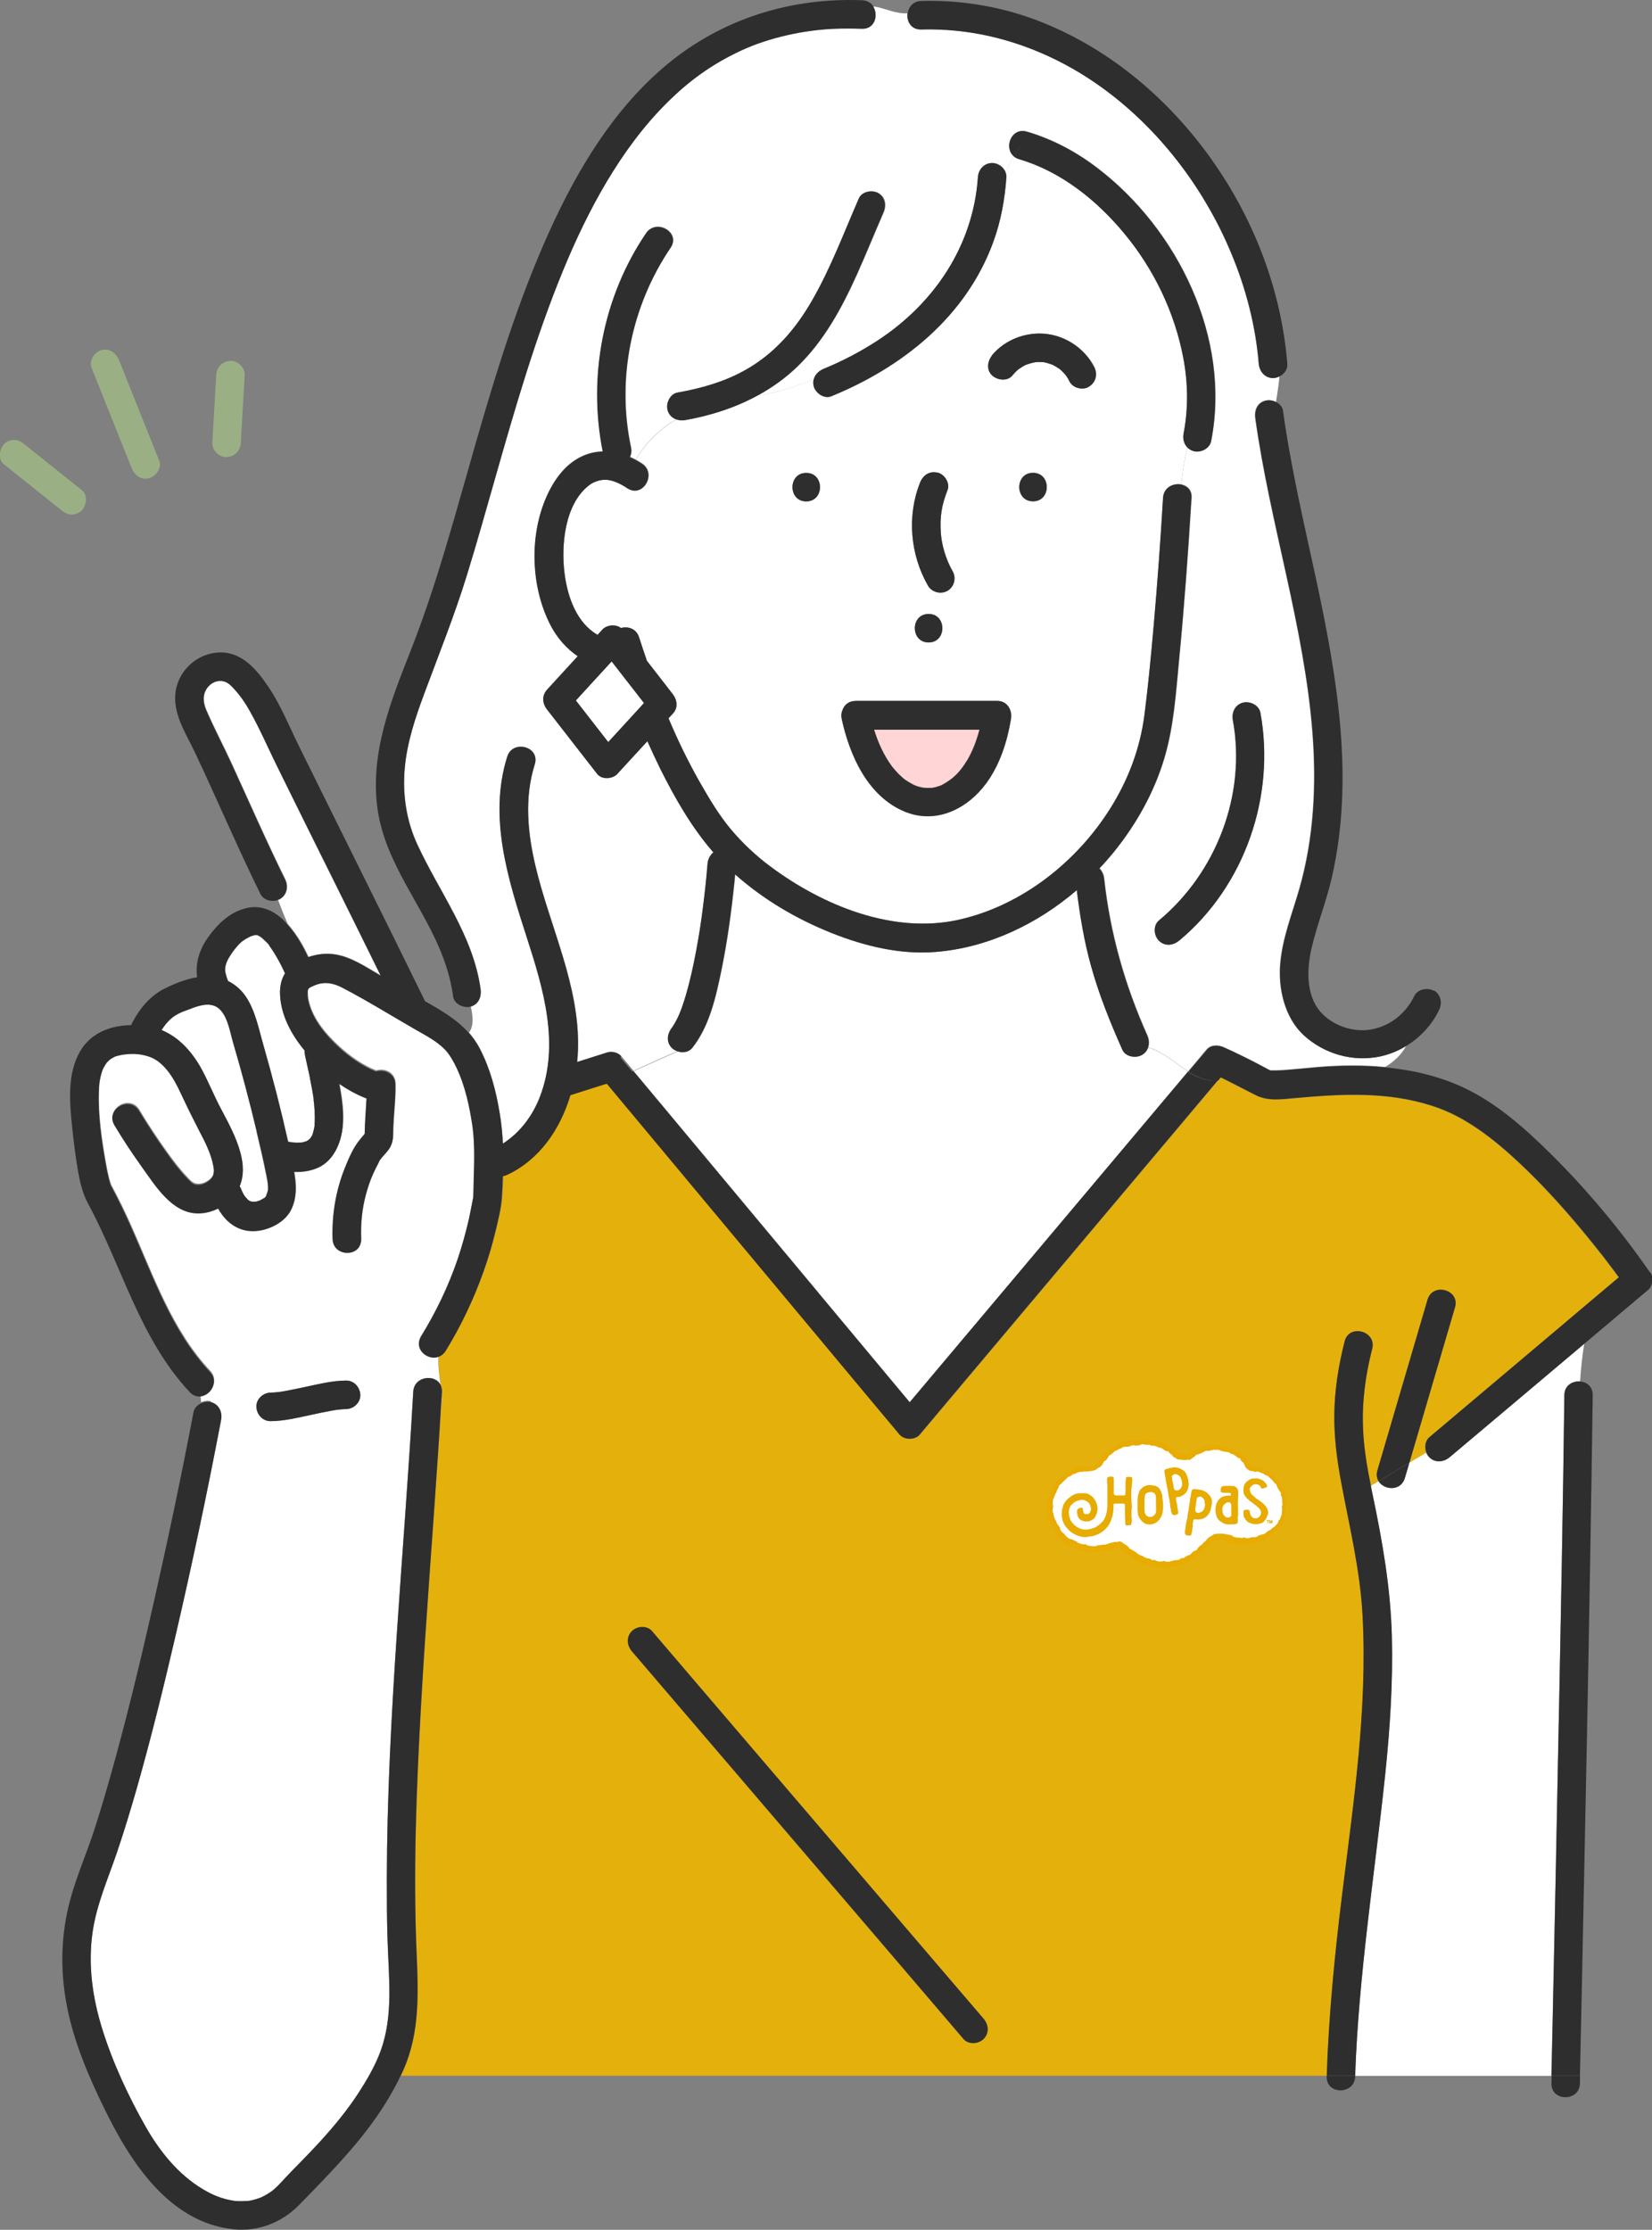 <?xml version="1.0" encoding="UTF-8"?><svg id="_レイヤー_2" xmlns="http://www.w3.org/2000/svg" viewBox="0 0 136.86 184.69"><rect x="0" y="0" width="136.86" height="184.69" fill="#808080" stroke="none"/><defs><style>.cls-1{fill:none;}.cls-2{fill:#e8ab00;}.cls-3{fill:#e4b10c;}.cls-4{fill:#fff;}.cls-5{fill:#ffd5d5;}.cls-6{fill:#9ab084;}.cls-7{fill:#2e2e2e;}</style></defs><g id="_レイヤー_1-2"><path class="cls-6" d="m6.78,40.6c-1.39-1.11-2.79-2.23-4.18-3.34-.2-.16-.39-.32-.59-.47-.25-.2-.5-.35-.84-.35-.29,0-.64.13-.84.35-.39.43-.52,1.26,0,1.67,1.39,1.11,2.79,2.23,4.18,3.34.2.16.39.32.59.47.25.2.5.35.84.35.29,0,.64-.13.84-.35.39-.43.52-1.26,0-1.67h0Z"/><path class="cls-6" d="m13.19,38.16c-.97-2.43-1.94-4.85-2.91-7.28-.14-.35-.28-.7-.42-1.05-.24-.59-.79-1.01-1.45-.83-.56.15-1.06.86-.83,1.45.97,2.43,1.94,4.85,2.91,7.28.14.35.28.7.42,1.05.24.59.79,1.01,1.45.83.56-.15,1.06-.86.83-1.45h0Z"/><path class="cls-6" d="m19.95,36.68c.09-1.63.18-3.27.28-4.9.01-.24.03-.47.04-.71.03-.62-.57-1.21-1.18-1.18-.67.03-1.14.52-1.18,1.18-.09,1.63-.18,3.27-.28,4.9-.01.24-.03.47-.04.71-.03.62.57,1.21,1.18,1.18.67-.03,1.14-.52,1.18-1.18h0Z"/><path class="cls-5" d="m105.22,88.66s0,0,.01,0c0,0,0,0-.01,0,0,0-.02,0-.03,0,0,0,.02,0,.02.01Z"/><path class="cls-5" d="m105.2,88.65s-.04-.02-.06-.03c0,0,0,.01.02.02,0,0,.02,0,.04.01Z"/><path class="cls-5" d="m85.02,30.2s.03-.01,0,0h0Z"/><path class="cls-5" d="m84.39,30.57s.05-.04,0,0h0Z"/><path class="cls-5" d="m72.41,60.42c.34,1.09.81,2.14,1.5,3.07.05.07.35.41.52.59.09.09.19.19.29.27.04.03.19.16.22.19.04.03.21.14.27.18.1.06.2.12.31.18.04.02.16.08.21.11.06.02.19.07.22.09.14.04.27.08.41.11.04,0,.15.02.2.03.18.01.36.02.55.01.02,0,.1,0,.15-.01.11-.02.21-.04.31-.07.11-.03.21-.06.31-.1.06-.02.09-.03.11-.04,0,0,.01-.01.05-.03.92-.49,1.49-1.06,2.05-1.99.48-.81.81-1.69,1.05-2.6h-8.74Z"/><path class="cls-5" d="m105.26,88.68s0,0-.02-.02c0,0,0,0-.01,0,.01,0,.02.01.03.02Z"/><path class="cls-5" d="m105.22,88.66s0,0,0,0c-.02,0-.02,0,0,0Z"/><path class="cls-5" d="m132.88,104.19s-.02-.03,0,0h0Z"/><path class="cls-5" d="m25.84,94.07s.03-.05.05-.11c-.03.05-.06.11-.05.11Z"/><path class="cls-4" d="m25.99,91.09s0-.05,0-.08c0,0,0,0,0-.01-.03-.19-.06-.38-.09-.57-.07-.38-.14-.76-.22-1.14-.14-.66-.3-1.31-.43-1.97-.02-.1-.03-.2-.02-.3-1.09-1.32-1.95-2.89-2.03-4.62-.03-.68.11-1.28.41-1.77-.02-.05-.04-.1-.07-.15-.13-.29-.28-.58-.43-.86-.18-.32-.37-.64-.57-.95-.06-.09-.12-.18-.18-.26-.02-.03-.05-.06-.07-.1-.13-.18.03.03.04.05-.03-.13-.27-.32-.36-.41-.07-.07-.14-.14-.22-.21-.04-.03-.19-.15-.15-.12-.03-.02-.05-.03-.06-.04-.06-.04-.13-.07-.19-.1-.01,0-.02,0-.04-.01-.01,0-.02,0-.03-.01-.04,0-.09,0-.13,0-.09.02-.18.04-.27.07-.04.01-.08.03-.12.04-.02,0-.04.02-.06.03-.11.06-.21.11-.32.17-.1.06-.2.13-.3.2,0,0-.02.01-.03.02-.03.03-.07.06-.08.07-.18.16-.34.34-.49.53,0,0-.04.05-.06.08-.03.03-.05.07-.08.1-.08.1-.15.21-.22.32-.08.12-.15.24-.22.36-.03.06-.06.12-.09.18,0,0,0,.01-.01.02-.01.04-.07.19-.08.23,0,.02-.03.12-.05.19,0,.05-.02.14-.02.15,0,.05,0,.1,0,.15,0,.06.03.2.03.22.06.23.12.45.21.68.56.28,1.06.69,1.44,1.24.81,1.18,1.11,2.75,1.5,4.1.76,2.64,1.43,5.29,2.04,7.97.09.02.18.04.27.05,0,0,0,0,.01,0,0,0,0,0,.02,0,.06,0,.12.01.19.02.2.01.4,0,.61,0,.03,0,.08,0,.12-.02.09-.02.18-.06.27-.08,0,0,0,0,0,0,0,0,0,0,.01,0,.06-.04.13-.09.2-.12.01,0,.02-.02.03-.03.04-.04.08-.08.12-.12,0,0,0,0,0,0,.03-.06.08-.12.11-.18.02-.04.04-.09.07-.14.01-.05.03-.1.03-.11.05-.15.08-.3.11-.46,0-.05.01-.09.02-.14,0-.02,0-.03,0-.04,0-.04,0-.08,0-.11.01-.17.02-.35.02-.52,0-.38-.02-.76-.06-1.14-.01-.11-.02-.22-.04-.32Z"/><path class="cls-4" d="m51.99,40.44c-.6-.39-1.25-.7-1.85-.71-.44,0-.95.17-1.28.42-2.06,1.53-2.39,4.98-2.08,7.37.26,1.98,1.01,4.05,2.73,5.06.13-.15.27-.29.4-.44.35-.38,1.11-.47,1.54-.13.57-.16,1.27.04,1.5.77.21.65.43,1.3.65,1.95.71.91,1.42,1.82,2.12,2.73.39.51.5,1.17,0,1.67-.11.12-.22.24-.33.36.75,1.78,1.59,3.52,2.54,5.2.8,1.41,1.64,2.84,2.69,4.07.94,1.11,2.02,2.12,3.19,2.99,4.38,3.27,10.24,5.66,15.69,4.41,5.17-1.18,9.72-4.78,12.51-9.24,1.45-2.31,2.42-4.86,2.79-7.57.05-.33.14-1.07.19-1.56.07-.63.14-1.26.21-1.9.14-1.34.26-2.68.38-4.02.31-3.54.57-7.09.78-10.64.05-.86.84-1.23,1.49-1.11.13-1.03.28-2.07.52-3.07-.28-.29-.39-.72-.31-1.14.4-2.06.37-4.2-.02-6.26-.71-3.78-2.45-7.38-4.91-10.34-2.29-2.75-5.23-5.11-8.69-6.13-.18-.05-.33-.14-.45-.24-.25.43-.47.87-.69,1.3.06.14.09.29.08.44-.13,1.84-.46,3.66-1.1,5.39-2.26,6.15-7.48,10.33-13.41,12.74-.59.24-1.3-.27-1.45-.83-.05-.19-.05-.38-.01-.54-1.51.53-3.02,1.15-4.53,1.26-1.88,1.04-3.96,1.71-6.09,2.09-.26.04-.51.02-.74-.06-1.39.81-2.56,1.96-3.37,3.34.18.09.35.2.52.31,1.27.83.08,2.88-1.19,2.04Zm33.59,1.09c-1.52,0-1.52-2.36,0-2.36s1.52,2.36,0,2.36Zm-3.38-12.1c1.1-1.33,2.9-1.99,4.6-1.76,1.63.22,3.12,1.26,3.87,2.73.3.59.14,1.25-.42,1.62-.51.33-1.34.13-1.62-.42-.07-.14-.15-.28-.24-.42,0-.01-.06-.08-.09-.12-.02-.02-.04-.05-.05-.06-.1-.11-.2-.21-.3-.31-.05-.05-.11-.09-.16-.14,0,0,0,0,0,0-.12-.07-.24-.16-.37-.23-.07-.04-.15-.07-.21-.11,0,0,0,0,0,0-.13-.05-.26-.09-.39-.13-.08-.02-.16-.04-.23-.06,0,0-.03,0-.06-.01-.05,0-.14-.02-.16-.02-.07,0-.13,0-.2,0-.08,0-.17,0-.25,0-.02,0-.08,0-.12.01-.26.05-.52.12-.77.21,0,0-.02,0-.03.01-.07.04-.15.08-.22.12-.13.07-.25.15-.37.24,0,0,0,0-.02.01-.06.06-.13.11-.19.17-.11.11-.21.22-.31.34-.42.51-1.24.4-1.67,0-.5-.46-.39-1.2,0-1.67Zm-5.98,10.55c.25-.62.77-.98,1.45-.83.58.13,1.05.88.83,1.45-.49,1.24-.65,2.2-.56,3.5.07,1.04.43,2.24.98,3.22.32.56.13,1.29-.42,1.62-.55.32-1.3.13-1.62-.42-1.47-2.56-1.76-5.78-.66-8.53Zm.71,13.24c-1.52,0-1.52-2.36,0-2.36s1.52,2.36,0,2.36Zm-7.12,5.58c.14-.41.5-.74,1.07-.74h11.74c.83,0,1.26.75,1.14,1.5-.31,1.88-.92,3.79-2.06,5.34-1.56,2.11-4.14,3.4-6.72,2.34-3.07-1.25-4.57-4.65-5.24-7.68-.06-.29-.03-.54.07-.75Zm-3.01-19.63c1.52,0,1.52,2.36,0,2.36s-1.52-2.36,0-2.36Z"/><path class="cls-4" d="m28.28,79.14c1.17.33,2.24,1.05,3.29,1.66-1.24-2.52-2.48-5.03-3.73-7.55-1.61-3.24-3.22-6.48-4.82-9.73-.76-1.54-1.46-3.14-2.29-4.64-.36-.64-.77-1.25-1.26-1.79-.31-.34-.6-.67-1.08-.71-.58-.05-1.1.3-1.35.82-.25.52-.15,1.09.07,1.61.65,1.51,1.44,2.98,2.12,4.48,1.46,3.18,2.86,6.39,4.41,9.53.28.57.16,1.28-.42,1.62-.06.03-.12.06-.19.08.25.67.51,1.34.81,2.01.71.8,1.28,1.75,1.73,2.73.88-.3,1.8-.37,2.73-.11Z"/><path class="cls-5" d="m36.59,115.58c-.02.42-.05.84-.08,1.27.08-.43.1-.85.08-1.27Z"/><path class="cls-3" d="m112.88,133.81c-.2-3.83-1.13-7.49-1.81-11.24-.32-1.75-.54-3.52-.53-5.29.02-2.09.34-4.16.86-6.18.38-1.47,2.66-.85,2.28.63-.56,2.16-.85,4.34-.76,6.57.06,1.61.33,3.2.65,4.77.21-.13.42-.25.64-.38-.15-.24-.2-.54-.1-.89,1.38-4.71,2.77-9.42,4.15-14.13.43-1.46,2.71-.83,2.28.63-1.26,4.29-2.52,8.58-3.78,12.87.46-.28.93-.56,1.39-.83-.17-.43-.12-.98.25-1.29.68-.58,1.37-1.15,2.05-1.73,2.94-2.48,5.89-4.97,8.83-7.45,1.6-1.35,3.21-2.7,4.81-4.06-.08-.11-.16-.22-.24-.33-.31-.41-.62-.82-.93-1.23-.01-.01-.02-.02-.02-.03-.04-.05-.07-.1-.11-.14-.1-.13-.2-.26-.31-.39-.21-.26-.42-.53-.63-.79-1.87-2.31-3.85-4.55-6.02-6.58-1.08-1.01-2.17-1.95-3.37-2.77-1.26-.87-2.47-1.5-3.8-1.93-3.75-1.22-7.58-1-11.44-.65-1.04.1-2.2.26-3.18-.23-.98-.49-1.95-1.01-2.93-1.49-.07.09-.15.18-.22.27.1,0,.2,0,.3-.03-.1.02-.2.02-.3.03-.79.94-1.59,1.89-2.38,2.83-4.57,5.42-9.13,10.85-13.7,16.27-2.87,3.41-5.73,6.81-8.6,10.22-.38.46-1.29.46-1.67,0-1.02-1.22-2.04-2.45-3.07-3.67-4.43-5.31-8.86-10.62-13.29-15.93-2.65-3.17-5.29-6.34-7.94-9.52-.19.08-.39.16-.57.24.19-.07.38-.16.57-.24v-.02c-.99.31-1.97.62-2.94.93-.83,2.8-2.54,5.34-5.24,6.6-.12.05-.24.09-.36.11-.02.58-.04,1.16-.08,1.73-.06.97-.33,1.98-.55,2.92-.27,1.12-.6,2.23-.99,3.31-.81,2.27-1.85,4.45-3.11,6.51-.16.27-.38.42-.62.5-.06.85.07,1.64.17,2.43.07.15.11.33.1.54,0,.1-.01.2-.02.31.02.42,0,.84-.08,1.27-.07,1.17-.14,2.34-.22,3.51-.46,6.96-1.02,13.91-1.41,20.87-.38,6.82-.66,13.69-.37,20.52.14,3.29.28,6.57-1.07,9.65-.08.18-.16.35-.24.52h76.71c.17-4.98.65-9.93,1.26-14.87.95-7.72,2.13-15.45,1.71-23.25Zm-31.4,35.08c-.43.43-1.26.49-1.67,0-2.02-2.36-4.04-4.72-6.06-7.09-7.14-8.34-14.27-16.68-21.41-25.02-.42-.49-.48-1.19,0-1.67.43-.43,1.26-.49,1.67,0,2.02,2.36,4.04,4.72,6.06,7.09,7.14,8.34,14.27,16.68,21.41,25.02.42.49.48,1.19,0,1.67Z"/><path class="cls-4" d="m17.48,116.14c.65.18.94.83.83,1.45-.02.09-.04.19-.05.28-1.12,5.87-2.36,11.72-3.71,17.55-.97,4.21-2.01,8.42-3.19,12.58-.52,1.83-1.07,3.64-1.68,5.44-.74,2.19-1.68,4.31-2.02,6.61-.39,2.71,0,5.44.81,8.03.88,2.82,2.17,5.58,3.63,8.14,1.14,2,2.67,3.89,4.67,5.09.82.49,1.57.81,2.55.97.1.02.27.03.53.04.2,0,.4,0,.6-.02.05,0,.08,0,.1,0,.02,0,.03,0,.06-.01.08-.01.15-.03.23-.04.21-.05.42-.11.62-.18.17-.05.26-.1.53-.25.18-.1.35-.21.52-.33.18-.13.57-.5.82-.78.56-.61,1.14-1.2,1.72-1.79,1.65-1.69,3.24-3.44,4.54-5.41.75-1.14,1.47-2.36,1.94-3.64.53-1.45.7-2.96.72-4.49.02-1.57-.1-3.14-.15-4.71-.05-1.69-.06-3.38-.06-5.07.04-13.47,1.43-26.89,2.19-40.33.07-1.3,1.83-1.49,2.27-.54-.1-.79-.23-1.59-.17-2.43-.9.29-2.06-.66-1.42-1.69,1.23-2,2.25-4.12,3.01-6.34.37-1.09.69-2.2.94-3.33.13-.58.23-1.16.35-1.75,0-.03.02-.16.03-.2,0-.05,0-.09,0-.14.03-1.95.2-3.94-.1-5.85-.24-1.54-.59-3.15-1.25-4.57-.27-.58-.61-1.18-.97-1.56-.68-.72-1.59-1.18-2.44-1.67-2.03-1.16-4.04-2.42-6.12-3.5-.77-.4-1.52-.51-2.33-.15-.45.2-.51.22-.52.64,0,.34.02.46.1.79.36,1.44,1.4,2.67,2.48,3.66.9.83,1.97,1.58,3.08,2.02.68-.22,1.59.14,1.61,1.08.03,1.37-.18,2.73-.19,4.09,0,.61-.1.99-.49,1.46-.19.23-.42.46-.59.7-.01.02-.03.03-.04.05,0,.03-.09.22-.12.27-.15.27-.29.55-.41.83-.25.56-.45,1.15-.61,1.75-.32,1.2-.44,2.41-.39,3.65.06,1.52-2.31,1.52-2.36,0-.07-1.98.26-4,1-5.84.33-.81.68-1.67,1.24-2.35.14-.17.28-.33.42-.5.01-.99.11-1.97.15-2.96-.8-.31-1.56-.73-2.27-1.22.3,1.6.55,3.4-.01,4.94-.32.86-.87,1.62-1.72,2.01-.65.29-1.33.38-2.01.35.19,1.04.26,2.09-.2,3.08-.31.67-.93,1.16-1.58,1.46-.83.38-1.78.52-2.65.19-.85-.31-1.43-.94-1.85-1.69-.51.25-1.07.4-1.64.4-2.16.01-3.55-2.27-4.66-3.82-.81-1.13-1.57-2.29-2.29-3.48-.79-1.31,1.26-2.5,2.04-1.19.7,1.17,1.45,2.31,2.24,3.41.54.76,1.09,1.49,1.74,2.17.13.14.26.29.42.4.1.07.18.1.3.13.21.04.52.01.82-.15.31-.17.5-.35.63-.65-.01.03.04-.24.04-.24,0-.19-.02-.37-.05-.56-.2-1.04-.7-2-1.19-2.92-.51-.97-.99-1.94-1.44-2.93-.38-.83-.82-1.68-1.43-2.31-.5-.52-.92-.78-1.61-.95-.67-.17-1.51-.16-2.26.04-.19.05-.19.06-.45.2-.06.03-.12.07-.17.11-.01.01-.02.02-.05.04-.06.05-.11.11-.16.16-.03.02-.04.04-.06.05,0,0,0,0,0,.01-.1.14-.19.29-.27.44-.03.05-.04.07-.04.07,0,.02-.01.04-.03.08-.03.08-.05.16-.08.23-.06.18-.1.37-.14.56-.07.35-.09.58-.1,1.01-.08,1.98.22,4.04.57,5.98.08.43.16.87.27,1.29.05.18.1.36.16.53.04.07.08.15.12.22.55,1.03,1.06,2.08,1.53,3.14,1.86,4.17,3.38,8.67,6.56,12.06.78.83.04,1.97-.81,2.03.01.19.04.38.05.57.26-.11.55-.15.81-.08Zm4.94-.79c.23,0,.45-.02.68-.05,0,0,0,0,0,0,.05,0,.09-.01.14-.02.14-.02.27-.04.41-.07.56-.1,1.11-.22,1.67-.34,1.09-.23,2.23-.51,3.35-.52.66,0,1.15.55,1.18,1.18.03.64-.56,1.18-1.18,1.18-.23,0-.45.02-.68.05,0,0,0,0,0,0-.05,0-.09.01-.14.02-.14.02-.27.04-.41.07-.56.1-1.11.22-1.67.34-1.09.23-2.23.51-3.35.52-.66,0-1.15-.55-1.18-1.18-.03-.64.56-1.18,1.18-1.18Z"/><path class="cls-4" d="m41.41,92.22c.13.82.21,1.66.26,2.49,1.41-.91,2.44-2.27,3.06-3.86,1.69-4.37.3-8.97-1.08-13.22-1.55-4.79-3.2-9.96-1.62-14.97.46-1.45,2.74-.83,2.28.63-.87,2.76-.6,5.66.06,8.44,1.19,5.03,3.67,9.88,3.52,15.16-.01.35-.04.71-.07,1.06l2.49-.79c.37-.12.89,0,1.15.3.34.41.69.82,1.03,1.23,1.23-.56,2.49-1.14,3.67-1.64-.18-.06-.35-.15-.48-.28-.49-.49-.4-1.17,0-1.67-.21.26.03-.05.08-.12.06-.1.12-.2.18-.3.13-.23.24-.46.35-.7,0,0,0,0,0-.01.03-.07.05-.13.08-.2.05-.14.11-.28.16-.42.11-.3.2-.6.29-.9.36-1.19.62-2.41.85-3.63.11-.61.22-1.22.32-1.84.05-.32.1-.63.14-.95.02-.12.03-.25.05-.37.04-.26,0-.04.03-.23.17-1.3.32-2.6.42-3.91.03-.38.21-.73.49-.95-1.79-2.07-3.18-4.49-4.4-6.92-.38-.75-.73-1.52-1.07-2.29-.83.9-1.66,1.81-2.49,2.71-.39.43-1.29.49-1.67,0-1.38-1.77-2.76-3.55-4.14-5.32-.41-.52-.47-1.16,0-1.67.84-.92,1.69-1.84,2.53-2.76-.94-.64-1.71-1.52-2.25-2.56-1.59-3.07-1.77-7.14-.47-10.34.61-1.5,1.59-2.99,3.12-3.67.55-.25,1.11-.36,1.67-.38-1.24-6.21.02-12.82,3.58-18.07.85-1.25,2.9-.07,2.04,1.19-3.26,4.81-4.5,10.86-3.28,16.56.06.3.02.56-.09.78.16.07.31.15.47.23.82-1.39,1.98-2.54,3.37-3.34-.33-.12-.61-.37-.72-.77-.16-.57.2-1.34.83-1.45,1.92-.34,3.81-.87,5.53-1.82,2.49-1.38,4.27-3.45,5.67-5.91,1.52-2.66,2.59-5.55,3.82-8.36.26-.59,1.12-.72,1.62-.42.6.35.68,1.03.42,1.62-.74,1.69-1.43,3.4-2.18,5.08-1.25,2.77-2.73,5.51-4.93,7.65-.97.94-2.06,1.72-3.21,2.36,1.51-.11,3.02-.73,4.53-1.26.09-.41.42-.74.84-.91,1.54-.63,3.03-1.41,4.43-2.32,4.71-3.06,7.95-7.87,8.34-13.54.04-.64.51-1.18,1.18-1.18.46,0,.92.31,1.1.74.22-.44.45-.87.69-1.3-.84-.72-.2-2.41,1.08-2.04,2.12.62,4.09,1.67,5.84,3.01,6.72,5.13,11.09,14.14,9.43,22.62-.12.63-.87.98-1.45.83-.21-.06-.38-.17-.52-.31-.25,1-.4,2.04-.52,3.07.49.09.91.46.87,1.11,0,.08,0,.17-.02.25-.27,4.39-.59,8.77-1.01,13.14-.26,2.72-.43,5.54-1.22,8.16-.85,2.86-2.33,5.49-4.2,7.8-.37.46-.77.9-1.18,1.34.22.22.36.53.39.86.5,4.54,1.71,8.8,3.57,12.96.15.34.18.7.07,1.02,1.24.36,2.23,1.3,3.3,1.98.51-.61,1.02-1.22,1.53-1.82.36-.42.98-.39,1.43-.18.56.25,1.12.52,1.67.79.51.25,1.01.5,1.5.77.19.1.38.2.57.31-.04-.04.03,0,.09.04.02,0,.04,0,.05,0,.03,0,.06,0,0,0,0,0,0,0,0,0-.01,0-.02,0-.04,0,0,0,0,0,0,0,.02,0,.05,0,.08,0,.13,0,.26.01.39,0,.32,0,.64-.02.95-.05.81-.06,1.62-.15,2.43-.22,1.88-.16,3.79-.19,5.68,0,.75-.45,1.37-1.04,1.75-1.77-.67.41-1.4.72-2.16.89-2.27.49-4.67-.19-6.37-1.76-1.57-1.46-2.12-3.88-1.93-5.95.19-2.14,1-4.12,1.58-6.17,1.2-4.19,1.42-8.57,1.09-12.9-.68-8.83-3.52-17.33-4.74-26.08-.09-.63.14-1.27.83-1.45.28-.08.62-.03.9.12.11-.72.23-1.44.29-2.16-.17.09-.36.15-.55.15-.68,0-1.13-.55-1.18-1.18-.25-3.13-1.06-6.23-2.27-9.13-2.14-5.16-5.64-9.87-10.08-13.27-4.49-3.44-9.94-5.45-15.62-5.29-.83.02-1.21-.67-1.13-1.32-1.01.06-1.89-.45-2.82-.57.44.71.13,1.87-.94,1.83-.77-.03-1.53-.03-2.3,0-2.58.11-5.43.75-7.7,1.8-2.43,1.13-4.34,2.52-6.18,4.36-3.81,3.8-6.54,8.93-8.58,13.87-2.29,5.57-3.97,11.37-5.61,17.15-.77,2.7-1.53,5.39-2.35,8.07-1.03,3.34-2.33,6.55-3.54,9.83-.73,1.97-1.42,4.03-1.61,6.13-.2,2.19.12,4.38,1.05,6.38,1.83,3.96,4.61,7.52,5.23,11.95.09.63-.14,1.26-.82,1.45.2.85.25,1.64-.14,2.17.33.38.63.8.88,1.28.87,1.67,1.36,3.53,1.66,5.38Zm60.72-32.57c-.12-.63.17-1.27.83-1.45.58-.16,1.34.2,1.45.83,1.27,6.93-1.29,14.37-6.74,18.89-.49.41-1.19.49-1.67,0-.42-.42-.49-1.26,0-1.67,4.77-3.96,7.26-10.46,6.13-16.59Z"/><path class="cls-4" d="m67.81,107.08c2.52,3.02,5.04,6.04,7.56,9.06.76-.91,1.53-1.81,2.29-2.72,4.57-5.42,9.13-10.85,13.7-16.27,2.36-2.8,4.71-5.6,7.07-8.4-1.07-.68-2.06-1.62-3.3-1.98-.08.24-.24.45-.5.6-.51.3-1.36.16-1.62-.42-1.01-2.25-1.93-4.54-2.59-6.92-.57-2.07-.93-4.18-1.19-6.31-3.29,2.82-7.37,4.77-11.68,5.12-2.94.24-5.9-.48-8.61-1.56-2.92-1.17-5.67-2.78-8.02-4.87-.02.22-.04.43-.06.65-.25,2.41-.58,4.83-1.06,7.21-.46,2.23-.99,4.71-2.44,6.53-.28.35-.77.41-1.19.28-1.18.51-2.44,1.09-3.67,1.64.68.81,1.36,1.63,2.04,2.44,4.43,5.31,8.86,10.62,13.29,15.93Z"/><path class="cls-4" d="m129.14,142.49c.17-8.98.35-17.95.46-26.93,0-.81.68-1.18,1.3-1.13.07-1.07.18-2.12.35-3.15-1.87,1.58-3.75,3.16-5.62,4.74-1.86,1.56-3.71,3.13-5.57,4.69-.49.41-1.19.48-1.67,0-.11-.11-.19-.24-.25-.38-.46.28-.93.56-1.39.83-.12.42-.25.84-.37,1.26-.32,1.11-1.71,1.01-2.18.27-.21.13-.42.25-.64.38.05.24.09.47.14.71.82,3.89,1.49,7.73,1.6,11.72.1,3.84-.15,7.67-.55,11.49-.87,8.32-2.2,16.57-2.49,24.95h16.26c.03-1.47.06-2.95.1-4.42.18-8.34.35-16.68.51-25.02Z"/><path class="cls-4" d="m21.26,93.74c-.59-2.48-1.24-4.94-1.96-7.38-.26-.87-.43-2.1-1.11-2.77-.62-.6-1.53-.38-2.24-.11-.26.1-.52.19-.77.29-.04.02-.09.03-.13.05-.03.01-.07.03-.09.04-.14.07-.28.14-.42.22-.47.29-.85.73-1.17,1.23,1.51.62,2.62,1.91,3.4,3.39.54,1.03.98,2.12,1.53,3.15.62,1.17,1.27,2.37,1.61,3.65.25.95.29,1.89-.07,2.74.05.08.1.17.13.26.08.21.18.43.32.61,0,0,.24.24.22.25.07.05.14.09.21.13,0,0,0,0,.01,0,.06.02.11.03.17.04.02,0,.05,0,.07,0,.03,0,.16,0,.19,0,.03,0,.05,0,.08-.02.08-.02.16-.05.23-.07.01,0,.04-.01.06-.02.04-.02.12-.06.13-.07.05-.03.1-.06.15-.09.04-.02.07-.04.09-.04,0-.01.03-.03.06-.07.02-.02.04-.04.06-.06.03-.15.13-.3.15-.47.05-.42-.04-.86-.12-1.26-.24-1.22-.52-2.43-.81-3.63Z"/><path class="cls-5" d="m20.77,77.56s.03-.01,0,0h0Z"/><path class="cls-5" d="m24.96,94.64c-.09,0-.06,0,0,0h0Z"/><path class="cls-5" d="m9.23,98.2s0,0,0,.01c.02.06.1.19,0-.01Z"/><path class="cls-7" d="m22.42,117.71c1.12,0,2.26-.29,3.35-.52.56-.12,1.11-.24,1.67-.34.14-.02.27-.05.41-.07.05,0,.09-.01.14-.02,0,0,0,0,0,0,.23-.02.45-.04.68-.05.62,0,1.21-.54,1.18-1.18-.03-.64-.52-1.19-1.18-1.18-1.12,0-2.26.29-3.35.52-.56.12-1.11.24-1.67.34-.14.02-.27.05-.41.07-.05,0-.09.01-.14.02,0,0,0,0,0,0-.23.02-.45.04-.68.05-.62,0-1.21.54-1.18,1.18.03.64.52,1.19,1.18,1.18Z"/><path class="cls-7" d="m36.61,115.28c.01-.21-.03-.39-.1-.54.04.28.06.57.08.85,0-.1.01-.2.02-.31Z"/><path class="cls-7" d="m36.51,114.73c-.43-.94-2.19-.76-2.27.54-.76,13.44-2.16,26.86-2.19,40.33,0,1.69,0,3.38.06,5.07.05,1.57.17,3.14.15,4.71-.02,1.53-.2,3.05-.72,4.49-.47,1.28-1.19,2.5-1.94,3.64-1.3,1.97-2.89,3.72-4.54,5.41-.58.59-1.16,1.18-1.72,1.79-.25.28-.64.65-.82.78-.17.12-.34.23-.52.33-.27.15-.37.19-.53.25-.21.07-.41.13-.62.18-.08.02-.15.03-.23.04-.03,0-.04,0-.06.01-.02,0-.05,0-.1,0-.2.01-.4.02-.6.02-.27,0-.44-.02-.53-.04-.98-.16-1.74-.48-2.55-.97-2-1.2-3.52-3.09-4.67-5.09-1.46-2.56-2.75-5.33-3.63-8.14-.81-2.59-1.2-5.32-.81-8.03.33-2.31,1.27-4.42,2.02-6.61.61-1.8,1.16-3.62,1.68-5.44,1.18-4.16,2.21-8.36,3.19-12.58,1.35-5.82,2.59-11.68,3.71-17.55.02-.09.04-.19.05-.28.12-.63-.17-1.27-.83-1.45-.26-.07-.55-.03-.81.08.05.52.08,1.06-.1,1.61.18-.55.15-1.09.1-1.61-.32.14-.58.4-.65.75-.99,5.22-2.09,10.43-3.26,15.61-.98,4.33-2.01,8.66-3.18,12.94-.54,1.98-1.1,3.94-1.73,5.89-.63,1.98-1.49,3.9-2.03,5.9-.79,2.88-.86,5.86-.3,8.78.57,3,1.79,5.86,3.13,8.59,2.14,4.39,5.37,9.43,10.72,9.97,2.01.21,4-.58,5.4-2.02,1.36-1.39,2.73-2.79,4.01-4.25,1.73-1.96,3.29-4.11,4.41-6.47h-1.69,1.69c.08-.17.17-.35.24-.52,1.35-3.08,1.21-6.37,1.07-9.65-.29-6.83-.01-13.7.37-20.52.39-6.96.95-13.91,1.41-20.87.08-1.17.15-2.34.22-3.51-.09.47-.26.95-.56,1.45.3-.5.47-.98.56-1.45.03-.42.05-.84.08-1.27-.01-.28-.04-.57-.08-.85Z"/><path class="cls-7" d="m51.45,87.48c-.26-.31-.78-.42-1.15-.3l-2.49.79c.04-.36.06-.71.07-1.06.15-5.28-2.33-10.13-3.52-15.16-.66-2.78-.93-5.68-.06-8.44.46-1.45-1.82-2.08-2.28-.63-1.58,5.01.07,10.17,1.62,14.97,1.37,4.25,2.76,8.85,1.08,13.22-.61,1.58-1.65,2.95-3.06,3.86-.04-.84-.12-1.67-.26-2.49-.3-1.85-.79-3.72-1.66-5.38-.25-.48-.55-.9-.88-1.28-.21.28-.53.5-1.03.6.5-.1.83-.31,1.03-.6-.99-1.13-2.3-1.89-3.66-2.66,0-.02-.01-.04-.02-.06-3.46-7.08-6.99-14.12-10.47-21.18-.78-1.59-1.47-3.3-2.46-4.77-.94-1.39-2.14-2.87-3.97-2.87-1.84,0-3.46,1.41-3.73,3.23-.27,1.82.84,3.45,1.59,5.03,1.84,3.9,3.53,7.87,5.43,11.74.25.51.92.69,1.43.51-.38-1.01-.75-2.01-1.25-3.02.5,1.01.87,2.01,1.25,3.02.07-.02.13-.05.19-.08.58-.34.71-1.04.42-1.62-1.55-3.14-2.95-6.35-4.41-9.53-.69-1.5-1.47-2.97-2.12-4.48-.22-.51-.32-1.09-.07-1.61.25-.51.77-.87,1.35-.82.47.04.77.37,1.08.71.49.54.91,1.16,1.26,1.79.84,1.5,1.53,3.1,2.29,4.64,1.6,3.25,3.21,6.49,4.82,9.73,1.25,2.51,2.49,5.03,3.73,7.55-1.05-.61-2.11-1.34-3.29-1.66-.93-.26-1.85-.19-2.73.11-.45-.98-1.01-1.93-1.73-2.73.1.22.2.43.31.65-.11-.22-.21-.43-.31-.65-.09-.1-.18-.21-.28-.31-.85-.84-1.91-1.31-3.11-1.02-1.37.33-2.38,1.32-3.17,2.43-.71,1-1.06,2.13-.9,3.29-.92.15-1.89.54-2.71.95-1.22.62-2.1,1.71-2.71,2.91-.02.04-.03.07-.04.11-1.69.02-3.35.63-4.25,2.2-1.05,1.84-.86,4.14-.65,6.16.13,1.26.28,2.51.5,3.76.17.95.38,1.84.84,2.69,2.82,5.22,4.27,11.17,8.41,15.59.26.28.57.38.86.36-.05-.61-.02-1.16.42-1.6-.45.45-.47,1-.42,1.6.86-.06,1.59-1.2.81-2.03-3.18-3.39-4.7-7.89-6.56-12.06-.48-1.06-.98-2.12-1.53-3.14-.04-.07-.08-.14-.12-.22-.06-.17-.12-.35-.16-.53-.11-.43-.2-.86-.27-1.29-.34-1.94-.64-4-.57-5.98.02-.43.03-.65.1-1.01.04-.19.08-.38.14-.56.02-.08.05-.16.08-.23.02-.04.02-.07.03-.08,0,0,.02-.03.04-.07.08-.15.17-.3.27-.44,0,0,0,0,0-.01.01-.01.03-.03.06-.05.05-.05.11-.11.16-.16.02-.02.03-.03.05-.04.06-.04.11-.08.17-.11.25-.15.26-.15.45-.2.75-.2,1.58-.21,2.26-.04.69.17,1.11.43,1.61.95.61.63,1.04,1.48,1.43,2.31.46.99.94,1.96,1.44,2.93.49.93.99,1.89,1.19,2.92.04.19.06.37.05.56,0,0-.05.28-.04.24-.13.3-.32.48-.63.65-.29.16-.61.19-.82.15-.12-.02-.2-.06-.3-.13-.15-.11-.29-.27-.42-.4-.65-.67-1.2-1.41-1.74-2.17-.79-1.11-1.54-2.25-2.24-3.41-.78-1.3-2.83-.12-2.04,1.19.71,1.19,1.48,2.35,2.29,3.48,1.11,1.55,2.51,3.84,4.66,3.82.57,0,1.13-.15,1.64-.4.42.75,1,1.37,1.85,1.69.88.32,1.82.19,2.65-.19.66-.3,1.28-.8,1.58-1.46.45-.99.38-2.04.2-3.08.69.03,1.36-.06,2.01-.35.85-.39,1.41-1.15,1.72-2.01.57-1.53.31-3.34.01-4.94.71.49,1.47.91,2.27,1.22-.05.99-.14,1.97-.15,2.96-.14.17-.28.33-.42.5-.56.68-.91,1.54-1.24,2.35-.74,1.84-1.07,3.86-1,5.84.06,1.52,2.42,1.52,2.36,0-.05-1.24.07-2.45.39-3.65.16-.59.35-1.18.61-1.75.13-.28.26-.56.41-.83.03-.05.11-.23.12-.27.01-.02.03-.03.04-.05.18-.25.4-.47.59-.7.39-.46.48-.85.49-1.46,0-1.37.22-2.72.19-4.09-.02-.94-.92-1.29-1.61-1.08-1.1-.44-2.18-1.19-3.08-2.02-1.08-1-2.11-2.23-2.48-3.66-.08-.33-.1-.45-.1-.79,0-.42.07-.44.52-.64.8-.36,1.56-.25,2.33.15,2.08,1.08,4.08,2.33,6.12,3.5.85.49,1.76.95,2.44,1.67.36.38.7.98.97,1.56.66,1.42,1.01,3.03,1.25,4.57.29,1.91.13,3.9.1,5.85,0,.05,0,.09,0,.14,0,.04-.02.16-.03.2-.12.58-.22,1.17-.35,1.75-.26,1.12-.57,2.23-.94,3.33-.76,2.22-1.78,4.34-3.01,6.34-.63,1.03.52,1.99,1.42,1.69.02-.2.04-.41.08-.62-.04.21-.06.42-.08.62.23-.08.45-.23.62-.5,1.26-2.05,2.3-4.24,3.11-6.51.39-1.09.72-2.19.99-3.31.23-.95.49-1.95.55-2.92.04-.57.07-1.15.08-1.73.12-.02.24-.06.36-.11,2.7-1.26,4.41-3.8,5.24-6.6.98-.31,1.95-.62,2.93-.93v.02c.74-.3,1.49-.63,2.26-.98-.34-.41-.69-.82-1.03-1.23Zm-42.22,10.73s0,0,0-.01c.1.2.03.07,0,.01Zm11.57-20.66s-.01,0-.03.01c.02,0,.03-.01.03-.01Zm1.39,21.08c-.02.17-.12.32-.15.47-.02.02-.04.04-.06.06-.04.04-.05.06-.06.07-.02,0-.04.02-.09.04-.05.03-.1.06-.15.09-.02,0-.09.04-.13.07-.03,0-.05.02-.06.02-.08.02-.16.05-.23.07-.03,0-.05.01-.08.02-.03,0-.16,0-.19,0-.02,0-.04,0-.07,0-.06-.01-.11-.03-.17-.04,0,0,0,0-.01,0-.07-.04-.15-.08-.21-.13.02,0-.22-.25-.22-.25-.13-.19-.24-.4-.32-.61-.04-.09-.08-.18-.13-.26.36-.85.32-1.8.07-2.74-.34-1.29-.99-2.48-1.61-3.65-.55-1.03-.99-2.12-1.53-3.15-.78-1.48-1.89-2.77-3.4-3.39.32-.5.7-.95,1.17-1.23.14-.08.28-.15.42-.22.02,0,.06-.03.09-.04.04-.02.09-.04.13-.05.26-.1.52-.19.77-.29.72-.27,1.62-.49,2.24.11.68.66.86,1.9,1.11,2.77.72,2.44,1.37,4.9,1.96,7.38.29,1.21.57,2.42.81,3.63.08.41.17.85.12,1.26Zm2.77-3.99c-.06,0-.09,0,0,0h0Zm.88-.57s.02-.06.05-.11c-.02.05-.03.1-.05.11Zm-.17-4.77c.08.38.15.76.22,1.14.03.19.06.38.09.57,0,0,0,0,0,.01,0,.03,0,.05,0,.08.01.11.03.22.04.32.04.38.06.76.06,1.14,0,.18,0,.35-.02.52,0,.03,0,.07,0,.11,0,.01,0,.02,0,.04,0,.05-.02.09-.02.14-.03.15-.07.31-.11.46,0,.01-.02.06-.03.11-.03.04-.04.09-.07.14-.03.06-.08.12-.11.18,0,0,0,0,0,0-.04.04-.08.08-.12.12-.01.01-.02.02-.03.03-.07.04-.13.09-.2.12,0,0,0,0-.01,0,0,0,0,0,0,0-.09.02-.18.06-.27.08-.04,0-.09.02-.12.02-.2,0-.4.02-.61,0-.06,0-.12-.01-.19-.02,0,0,0,0-.02,0,0,0,0,0-.01,0-.09-.02-.18-.04-.27-.05-.6-2.68-1.28-5.33-2.04-7.97-.39-1.35-.68-2.93-1.5-4.1-.38-.55-.88-.96-1.44-1.24-.09-.22-.16-.45-.21-.68,0-.01-.03-.16-.03-.22,0-.05,0-.1,0-.15,0,0,.01-.1.02-.15.02-.07.04-.16.05-.19.01-.04.07-.19.08-.23,0,0,0-.02.01-.02.03-.06.06-.12.09-.18.07-.12.14-.24.22-.36.07-.11.14-.21.22-.32.03-.03.05-.07.08-.1.02-.03.05-.07.06-.08.15-.19.31-.37.49-.53.01-.01.05-.05.08-.07.01-.01.03-.02.03-.02.1-.07.2-.14.3-.2.1-.06.21-.11.32-.17.01,0,.04-.02.06-.03.04-.02.08-.03.12-.04.09-.03.18-.05.27-.07.04,0,.09,0,.13,0,0,0,.01,0,.03.01.01,0,.02,0,.04.01.06.04.13.07.19.1.01,0,.04.02.06.04-.04-.02.11.09.15.12.07.07.15.14.22.21.09.09.33.29.36.41,0-.02-.17-.22-.04-.05.02.03.05.06.07.1.06.09.12.17.18.26.21.31.39.62.57.95.15.28.3.57.43.86.02.05.04.1.07.15-.3.5-.44,1.09-.41,1.77.08,1.72.93,3.3,2.03,4.62,0,.1,0,.2.02.3.13.66.29,1.31.43,1.97Z"/><path class="cls-7" d="m98.42,88.76c-2.36,2.8-4.71,5.6-7.07,8.4-4.57,5.42-9.13,10.85-13.7,16.27-.76.91-1.53,1.81-2.29,2.72-2.52-3.02-5.04-6.04-7.56-9.06-4.43-5.31-8.86-10.62-13.29-15.93-.68-.81-1.36-1.63-2.04-2.44-.77.35-1.52.68-2.25.98,2.65,3.17,5.29,6.34,7.94,9.52,4.43,5.31,8.86,10.62,13.29,15.93,1.02,1.22,2.04,2.45,3.07,3.67.39.46,1.29.46,1.67,0,2.87-3.41,5.73-6.81,8.6-10.22,4.57-5.42,9.13-10.85,13.7-16.27.79-.94,1.59-1.89,2.38-2.83-.94.07-1.72-.26-2.46-.73Z"/><path class="cls-7" d="m136.7,105.4c-2.44-3.52-5.23-6.87-8.28-9.88-2.12-2.09-4.48-4.19-7.2-5.45-2.04-.95-4.22-1.45-6.44-1.66-1.19.7-2.7,1.06-4.13,1.06,1.43,0,2.94-.35,4.13-1.06-1.89-.18-3.8-.15-5.68,0-.81.07-1.62.16-2.43.22-.32.02-.63.05-.95.05-.13,0-.26,0-.39,0-.04,0-.06,0-.08,0,.03.02.04.03.02.02-.01,0-.02-.01-.03-.02-.03,0-.02,0,0,0,0,0-.02,0-.02-.01-.02,0-.04,0-.04-.01-.01,0-.01-.01-.02-.02-.19-.11-.38-.21-.57-.31-.5-.26-1-.52-1.5-.77-.55-.27-1.11-.54-1.67-.79-.45-.2-1.08-.24-1.43.18-.51.61-1.02,1.22-1.53,1.82.74.47,1.53.8,2.46.73.07-.09.15-.18.22-.27.98.48,1.95,1,2.93,1.49.97.49,2.13.33,3.18.23,3.86-.35,7.69-.57,11.44.65,1.33.43,2.54,1.06,3.8,1.93,1.19.82,2.29,1.76,3.37,2.77,2.17,2.03,4.15,4.27,6.02,6.58.21.26.42.52.63.79.1.13.21.26.31.39.04.05.07.1.11.14,0,0,.01.02.02.03.31.41.62.82.93,1.23.08.11.16.22.24.33-1.6,1.35-3.21,2.7-4.81,4.06-2.94,2.48-5.89,4.97-8.83,7.45-.68.58-1.37,1.15-2.05,1.73-.37.31-.42.86-.25,1.29.34-.2.67-.4,1.01-.61-.34.2-.67.4-1.01.61.06.14.14.28.25.38.48.48,1.18.41,1.67,0,1.86-1.56,3.71-3.13,5.57-4.69,1.87-1.58,3.75-3.16,5.62-4.74.06-.34.12-.67.19-1.01-.07.33-.14.67-.19,1.01,1.07-.9,2.14-1.8,3.21-2.71.68-.58,1.37-1.15,2.05-1.73.37-.31.46-1.03.18-1.43Zm-3.83-1.23s0,0,.01.02c0-.01-.01-.02-.01-.02Z"/><path class="cls-7" d="m105.23,88.65c-.05-.04-.13-.08-.09-.04.02.01.04.02.06.03,0,0,.02,0,.03,0Z"/><path class="cls-7" d="m105.27,88.66s-.02,0-.05,0c0,0,0,0,.01,0,.01,0,.02,0,.04,0Z"/><path class="cls-7" d="m105.22,88.66s0,0,.01,0c0,0,0,0,0,0,0,0,0,0-.01,0,0,0,0,0,0,0Z"/><path class="cls-7" d="m105.27,88.66s0,0,0,0c.05,0,.03,0,0,0Z"/><path class="cls-7" d="m130.9,114.42c-.19,3.05-.08,6.17-.4,9.08.32-2.91.21-6.03.4-9.08-.62-.05-1.29.33-1.3,1.13-.11,8.98-.28,17.96-.46,26.93-.16,8.34-.33,16.68-.51,25.02-.03,1.47-.06,2.95-.1,4.42h2.36c.1-4.57.2-9.13.29-13.7.2-9.51.39-19.02.55-28.52.08-4.72.16-9.43.22-14.15,0-.72-.51-1.09-1.06-1.13Z"/><path class="cls-7" d="m128.54,171.92c0,.22,0,.43-.01.65-.03,1.52,2.33,1.52,2.36,0,0-.22,0-.43.01-.65h-2.36Z"/><path class="cls-7" d="m70.87,58.06c-.57,0-.92.33-1.07.74-.1.21-.13.47-.07.75.66,3.04,2.17,6.43,5.24,7.68,2.58,1.05,5.16-.23,6.72-2.34,1.14-1.55,1.75-3.46,2.06-5.34.13-.74-.31-1.5-1.14-1.5h-11.74Zm9.22,4.97c-.55.92-1.13,1.5-2.05,1.99-.04.02-.05.03-.05.03-.02,0-.05.02-.11.04-.1.03-.21.07-.31.1-.1.03-.21.05-.31.07-.05,0-.13.01-.15.01-.18,0-.37,0-.55-.01-.05,0-.16-.02-.2-.03-.14-.03-.28-.07-.41-.11-.03-.01-.17-.06-.22-.09-.06-.03-.18-.09-.21-.11-.11-.06-.21-.12-.31-.18-.06-.04-.22-.15-.27-.18-.03-.03-.19-.15-.22-.19-.1-.09-.2-.18-.29-.27-.18-.18-.47-.52-.52-.59-.69-.93-1.16-1.98-1.5-3.07h8.74c-.24.92-.57,1.8-1.05,2.6Z"/><path class="cls-7" d="m116.39,122.42c.12-.42.25-.84.37-1.26-.85.51-1.7,1.02-2.55,1.53.47.75,1.85.84,2.18-.27Z"/><path class="cls-7" d="m118.26,107.66c-1.38,4.71-2.77,9.42-4.15,14.13-.1.35-.05.66.1.89.85-.51,1.7-1.02,2.55-1.53,1.26-4.29,2.52-8.58,3.78-12.87.43-1.46-1.85-2.09-2.28-.63Z"/><path class="cls-7" d="m60.08,142.19c-2.02-2.36-4.04-4.72-6.06-7.09-.42-.49-1.24-.43-1.67,0-.48.48-.42,1.18,0,1.67,7.14,8.34,14.27,16.68,21.41,25.02,2.02,2.36,4.04,4.72,6.06,7.09.42.49,1.24.43,1.67,0,.48-.48.42-1.18,0-1.67-7.14-8.34-14.27-16.68-21.41-25.02Z"/><path class="cls-7" d="m77.67,39.15c-.68-.16-1.21.21-1.45.83-1.1,2.75-.81,5.97.66,8.53.32.55,1.07.74,1.62.42.56-.33.74-1.06.42-1.62-.56-.97-.92-2.18-.98-3.22-.08-1.29.07-2.26.56-3.5.23-.58-.25-1.32-.83-1.45Z"/><path class="cls-7" d="m76.93,50.85c-1.52,0-1.52,2.36,0,2.36s1.52-2.36,0-2.36Z"/><path class="cls-7" d="m66.79,41.53c1.52,0,1.52-2.36,0-2.36s-1.52,2.36,0,2.36Z"/><path class="cls-7" d="m85.58,39.16c-1.52,0-1.52,2.36,0,2.36s1.52-2.36,0-2.36Z"/><path class="cls-7" d="m83.29,14.25c-.64,1.26-1.27,2.48-2.43,3.36,1.16-.87,1.79-2.1,2.43-3.36-.18-.43-.65-.74-1.1-.74-.68,0-1.14.54-1.18,1.18-.39,5.67-3.63,10.47-8.34,13.54-1.4.91-2.89,1.69-4.43,2.32-.42.17-.75.5-.84.91.71-.25,1.41-.47,2.12-.62-.71.14-1.41.37-2.12.62-.04.17-.04.35.01.54.15.56.86,1.07,1.45.83,5.92-2.42,11.15-6.59,13.41-12.74.64-1.73.97-3.56,1.1-5.39.01-.16-.02-.31-.08-.44Z"/><path class="cls-7" d="m72.77,16.01c-.5-.29-1.36-.16-1.62.42-1.22,2.8-2.3,5.69-3.82,8.36-1.4,2.46-3.17,4.53-5.67,5.91-1.71.95-3.61,1.48-5.53,1.82-.63.11-.98.88-.83,1.45.11.4.38.65.72.77.38-.22.78-.43,1.19-.59-.42.17-.81.37-1.19.59.23.08.48.1.74.06,2.14-.38,4.22-1.05,6.09-2.09-.15.01-.29.02-.44.02.15,0,.29,0,.44-.02,1.16-.64,2.24-1.42,3.21-2.36,2.21-2.13,3.69-4.87,4.93-7.65.76-1.68,1.45-3.39,2.18-5.08.25-.58.17-1.27-.42-1.62Z"/><path class="cls-7" d="m72.37.55c-.6-.08-1.23,0-1.91.51.68-.51,1.3-.59,1.91-.51-.18-.29-.5-.51-.94-.53-5.92-.23-11.58,1.52-16.16,5.31-4.38,3.63-7.42,8.68-9.74,13.8-2.55,5.62-4.37,11.52-6.08,17.44-1.68,5.82-3.21,11.69-5.43,17.33-1.66,4.21-3.39,8.52-2.74,13.13.65,4.57,3.87,8.09,5.44,12.31.39,1.04.67,2.11.82,3.21.09.63.9.98,1.45.83,0,0,0,0,0,0-.19-.82-.52-1.7-.7-2.43.18.73.51,1.61.7,2.43.67-.19.9-.82.82-1.45-.62-4.43-3.4-7.99-5.23-11.95-.93-2-1.25-4.19-1.05-6.38.19-2.11.88-4.16,1.61-6.13,1.22-3.27,2.51-6.49,3.54-9.83.83-2.68,1.58-5.38,2.35-8.07,1.65-5.78,3.32-11.58,5.61-17.15,2.03-4.95,4.77-10.08,8.58-13.87,1.84-1.84,3.75-3.23,6.18-4.36,2.26-1.05,5.12-1.69,7.7-1.8.77-.03,1.53-.03,2.3,0,1.07.04,1.39-1.12.94-1.83Z"/><path class="cls-7" d="m90.9,13.92c-1.75-1.34-3.72-2.39-5.84-3.01-1.28-.38-1.92,1.32-1.08,2.04.2-.35.42-.69.66-1.01-.24.33-.46.67-.66,1.01.12.1.27.19.45.24,3.46,1.02,6.41,3.38,8.69,6.13,2.46,2.95,4.2,6.56,4.91,10.34.39,2.06.42,4.2.02,6.26-.08.42.03.85.31,1.14.13-.51.27-1.01.46-1.48-.19.48-.34.98-.46,1.48.13.14.31.25.52.31.58.16,1.33-.2,1.45-.83,1.65-8.48-2.72-17.5-9.43-22.62Z"/><path class="cls-7" d="m118.79,82.07c-.52-.3-1.34-.15-1.62.42-.68,1.41-1.9,2.42-3.43,2.75-1.54.34-3.36-.27-4.38-1.47-1.19-1.4-1.09-3.58-.7-5.25.46-1.98,1.23-3.87,1.68-5.86,1.88-8.21.43-16.6-1.31-24.7-1-4.63-2.09-9.24-2.74-13.94-.04-.32-.27-.56-.55-.71-.14.91-.28,1.81-.28,2.72,0-.91.14-1.81.28-2.72-.28-.15-.62-.19-.9-.12-.68.19-.91.82-.83,1.45,1.22,8.76,4.05,17.25,4.74,26.08.33,4.33.11,8.71-1.09,12.9-.59,2.05-1.39,4.03-1.58,6.17-.19,2.07.35,4.49,1.93,5.95,1.7,1.57,4.1,2.25,6.37,1.76.76-.17,1.5-.47,2.16-.89.41-.79.54-1.73.26-2.85.28,1.11.14,2.06-.26,2.85,1.15-.71,2.1-1.74,2.68-2.95.28-.57.16-1.28-.42-1.62Z"/><path class="cls-7" d="m100.42,13.27c-3.54-4.99-8.31-9.09-14.01-11.39-3.19-1.29-6.65-1.9-10.09-1.8-.69.02-1.06.51-1.13,1.05.16,0,.31-.03.47-.07-.16.04-.32.06-.47.07-.08.64.29,1.34,1.13,1.32,5.68-.17,11.14,1.85,15.62,5.29,4.44,3.4,7.94,8.12,10.08,13.27,1.21,2.9,2.01,5.99,2.27,9.13.05.64.51,1.18,1.18,1.18.19,0,.38-.06.55-.15.06-.74.05-1.48-.1-2.21.15.74.16,1.48.1,2.21.38-.2.67-.59.63-1.03-.49-6.05-2.73-11.92-6.23-16.86Z"/><path class="cls-7" d="m82.19,29.43c-.39.48-.5,1.21,0,1.67.44.4,1.25.51,1.67,0,.1-.12.2-.23.31-.34.06-.06.12-.11.19-.17,0,0,.01,0,.02-.01.12-.08.24-.16.37-.24.07-.04.15-.08.22-.12.01,0,.02,0,.03-.01.25-.09.5-.16.77-.21.04,0,.09-.01.12-.01.08,0,.17,0,.25,0,.07,0,.14,0,.2,0,.02,0,.11.01.16.02.03,0,.05,0,.06.01.08.02.16.03.23.06.13.04.26.08.39.13,0,0,0,0,0,0,.07.04.14.07.21.11.13.07.24.16.37.23,0,0,0,0,0,0,.06.05.11.09.16.14.11.1.21.2.3.31,0,0,.03.03.05.06.03.04.08.11.09.12.09.13.17.27.24.42.28.55,1.1.76,1.62.42.56-.36.72-1.03.42-1.62-.75-1.47-2.24-2.51-3.87-2.73-1.69-.23-3.5.43-4.6,1.76Zm2.83.77s.03-.01,0,0h0Zm-.64.37s.05-.04,0,0h0Z"/><path class="cls-7" d="m97.84,40.13c-.13,1.04-.24,2.06-.43,3.01.19-.95.3-1.97.43-3.01-.65-.12-1.44.25-1.49,1.11-.21,3.55-.47,7.1-.78,10.64-.12,1.34-.24,2.68-.38,4.02-.07.63-.13,1.27-.21,1.9-.06.49-.15,1.23-.19,1.56-.37,2.7-1.34,5.26-2.79,7.57-2.79,4.46-7.33,8.06-12.51,9.24-5.45,1.24-11.31-1.14-15.69-4.41-1.17-.87-2.24-1.88-3.19-2.99-1.05-1.24-1.89-2.67-2.69-4.07-.95-1.68-1.79-3.42-2.54-5.2.11-.12.22-.24.33-.36.5-.5.39-1.17,0-1.67-.71-.91-1.42-1.82-2.12-2.73-.22-.65-.44-1.3-.65-1.95-.23-.73-.93-.93-1.5-.77-.43-.34-1.19-.26-1.54.13-.13.15-.27.29-.4.44-1.72-1-2.47-3.08-2.73-5.06-.31-2.4.02-5.84,2.08-7.37.33-.25.84-.42,1.28-.42.6,0,1.25.31,1.85.71,1.27.84,2.46-1.21,1.19-2.04-.17-.11-.35-.21-.52-.31-.24.4-.46.82-.63,1.26.18-.44.39-.86.63-1.26-.15-.08-.31-.16-.47-.23.11-.22.15-.48.09-.78-1.22-5.7.02-11.74,3.28-16.56.86-1.26-1.19-2.45-2.04-1.19-3.56,5.25-4.82,11.87-3.58,18.07-.56.02-1.12.13-1.67.38-1.53.68-2.51,2.17-3.12,3.67-1.3,3.2-1.12,7.27.47,10.34.54,1.04,1.31,1.92,2.25,2.56-.84.92-1.69,1.84-2.53,2.76-.47.51-.41,1.15,0,1.67,1.38,1.77,2.76,3.55,4.14,5.32.38.49,1.28.43,1.67,0,.83-.9,1.66-1.81,2.49-2.71.34.77.7,1.53,1.07,2.29,1.22,2.44,2.6,4.86,4.4,6.92-.28.22-.46.57-.49.95-.1,1.31-.25,2.61-.42,3.91-.02.18,0-.03-.03.23-.02.12-.03.25-.05.37-.05.32-.09.63-.14.95-.1.61-.2,1.23-.32,1.84-.23,1.22-.5,2.44-.85,3.63-.09.3-.19.6-.29.9-.05.14-.1.28-.16.42-.03.07-.05.13-.08.2,0,0,0,0,0,.01-.11.24-.22.47-.35.7-.06.1-.12.2-.18.3-.05.08-.28.38-.08.12-.4.5-.49,1.18,0,1.67.13.13.3.22.48.28.36-.16.72-.31,1.07-.45-.35.14-.71.29-1.07.45.42.13.91.07,1.19-.28,1.45-1.82,1.98-4.3,2.44-6.53.49-2.38.81-4.79,1.06-7.21.02-.22.04-.43.06-.65,2.35,2.09,5.1,3.71,8.02,4.87,2.71,1.08,5.67,1.8,8.61,1.56,4.32-.35,8.4-2.3,11.68-5.12.26,2.13.61,4.24,1.19,6.31.66,2.38,1.59,4.67,2.59,6.92.26.58,1.11.72,1.62.42.26-.15.41-.36.5-.6-.32-.09-.66-.15-1.02-.15.36,0,.7.06,1.02.15.11-.32.08-.68-.07-1.02-1.86-4.16-3.07-8.42-3.57-12.96-.04-.33-.17-.64-.39-.86.41-.43.8-.88,1.18-1.34,1.87-2.31,3.35-4.94,4.2-7.8.78-2.63.96-5.45,1.22-8.16.42-4.37.75-8.76,1.01-13.14,0-.08.01-.17.02-.25.04-.65-.38-1.02-.87-1.11Zm-47.45,21.32c-.89-1.14-1.78-2.29-2.67-3.43.98-1.07,1.97-2.14,2.95-3.22.89,1.14,1.78,2.29,2.67,3.43-.98,1.07-1.97,2.14-2.95,3.22Z"/><path class="cls-7" d="m97.68,77.92c5.44-4.52,8.01-11.97,6.74-18.89-.12-.63-.88-.98-1.45-.83-.66.18-.94.82-.83,1.45,1.13,6.13-1.36,12.63-6.13,16.59-.49.41-.42,1.25,0,1.67.49.49,1.18.41,1.67,0Z"/><path class="cls-4" d="m53.34,58.23c-.89-1.14-1.78-2.29-2.67-3.43-.98,1.07-1.97,2.14-2.95,3.22.89,1.14,1.78,2.29,2.67,3.43.98-1.07,1.97-2.14,2.95-3.22Z"/><path class="cls-7" d="m113.71,123.77c-.05-.24-.09-.47-.14-.71-.5.3-1.01.6-1.51.9.5-.3,1.01-.6,1.51-.9-.32-1.58-.59-3.16-.65-4.77-.09-2.23.21-4.42.76-6.57.38-1.47-1.9-2.1-2.28-.63-.52,2.02-.85,4.09-.86,6.18-.01,1.78.21,3.55.53,5.29.69,3.75,1.61,7.41,1.81,11.24.42,7.8-.76,15.53-1.71,23.25-.61,4.94-1.09,9.89-1.26,14.87h2.36c.29-8.38,1.61-16.63,2.49-24.95.4-3.82.65-7.65.55-11.49-.11-3.98-.78-7.83-1.6-11.72Z"/><path class="cls-7" d="m109.91,171.92s0,.06,0,.08c-.05,1.52,2.31,1.52,2.36,0,0-.03,0-.06,0-.08h-2.36Z"/><path class="cls-1" d="m99.98,120.15s.04,0,.06,0c-.02,0-.04,0-.06,0Z"/><path class="cls-1" d="m98.43,120.9s.02,0,.03,0c-.01,0-.02,0-.03,0Z"/><path class="cls-1" d="m105.54,126.56s-.02.02-.04.03c.01,0,.02-.02.04-.03Z"/><path class="cls-1" d="m99.02,120.6s.05-.06.07-.08c-.03.03-.05.06-.07.08Z"/><path class="cls-1" d="m101.06,120.09s.03.02.05.03c-.02-.01-.03-.02-.05-.03Z"/><path class="cls-1" d="m100.38,120.12s.05-.02.07-.03c-.02,0-.05.02-.07.03Z"/><path class="cls-1" d="m97.02,120.42s.06.04.08.06c-.02-.02-.05-.04-.08-.06Z"/><path class="cls-1" d="m97.7,120.86s.03,0,.05,0c-.02,0-.03,0-.05,0Z"/><path class="cls-1" d="m97.65,120.86s.03,0,.05,0c-.02,0-.03,0-.05,0Z"/><path class="cls-1" d="m98.27,120.92s.07-.01.11-.02c-.04,0-.07.01-.11.02Z"/><path class="cls-1" d="m97.4,120.73c.05.04.1.08.16.11-.06-.03-.11-.07-.16-.11Z"/><path class="cls-1" d="m97.79,120.88s.06,0,.09.01c-.03,0-.06,0-.09-.01Z"/><path class="cls-1" d="m98.16,120.93s.07,0,.11,0c-.03,0-.07,0-.11,0Z"/><path class="cls-1" d="m98.66,120.86s.04-.03.05-.04c-.02.01-.04.03-.05.04Z"/><path class="cls-1" d="m102.61,120.72s.04.01.06.02c-.02,0-.04,0-.06-.02Z"/><path class="cls-1" d="m104.73,122.09s.03.02.05.04c-.02-.01-.03-.02-.05-.04Z"/><path class="cls-1" d="m104.88,122.18s.07.01.1.02c-.03,0-.07-.01-.1-.02Z"/><path class="cls-1" d="m105.84,126.23s-.05.06-.08.09c.03-.03.05-.06.08-.09Z"/><path class="cls-1" d="m106.29,124.64c0-.05-.01-.1-.02-.15,0,.05.02.1.02.15h0Z"/><path class="cls-1" d="m103.19,121.44s.01.04.02.05c0-.02-.02-.03-.02-.05Z"/><path class="cls-1" d="m104.78,122.13s.03.02.05.03c-.02,0-.03-.02-.05-.03Z"/><path class="cls-1" d="m103.15,121.33s.01.03.02.05c0-.02-.01-.04-.02-.05Z"/><path class="cls-1" d="m102.81,120.85s.02.03.02.05c0-.02-.02-.03-.02-.05Z"/><path class="cls-1" d="m102.69,120.75s.03.01.04.02c-.01,0-.03-.01-.04-.02Z"/><path class="cls-1" d="m103.07,121.17s.03.07.05.1c-.02-.03-.03-.07-.05-.1Z"/><path class="cls-1" d="m102.94,121.03s.02.01.03.02c-.01,0-.02-.01-.03-.02Z"/><path class="cls-1" d="m101.11,120.12s.05.03.08.03c-.03,0-.05-.02-.08-.03Z"/><path class="cls-1" d="m88.93,122.13s.07-.01.11-.02c-.03,0-.07.01-.11.02Z"/><path class="cls-1" d="m88.41,122.47s.04-.06.07-.08c-.02.03-.05.06-.07.08Z"/><path class="cls-1" d="m89.09,122.09s.05-.02.08-.04c-.03.01-.05.03-.08.04Z"/><path class="cls-1" d="m89.56,121.93s.04,0,.05,0c-.02,0-.04,0-.05,0Z"/><path class="cls-1" d="m88.07,122.79h0s.05-.05.07-.07c-.03.02-.05.05-.07.07Z"/><path class="cls-1" d="m96.81,120.21s.02.03.04.04c-.01-.02-.02-.03-.04-.04Z"/><path class="cls-1" d="m89.7,121.92s.09-.02.14-.03c-.05,0-.09.02-.14.03Z"/><path class="cls-1" d="m87.35,124.03s.02-.08.04-.12c-.01.04-.03.08-.04.12Z"/><path class="cls-1" d="m87.82,126.73s0,0,0,0c0,0,0,0,0,0Z"/><path class="cls-1" d="m87.81,126.68s0-.03,0-.04c0,.01,0,.03,0,.04Z"/><path class="cls-1" d="m87.8,126.64s0-.03-.02-.04c0,.01.01.03.02.04Z"/><path class="cls-1" d="m89.64,121.93s.03,0,.05,0c-.02,0-.03,0-.05,0Z"/><path class="cls-1" d="m93.76,119.65s.1-.02.14-.03c-.05,0-.1.02-.14.03Z"/><path class="cls-1" d="m93.59,119.73s.03-.01.05-.02c-.02,0-.03.02-.05.02Z"/><path class="cls-1" d="m93.17,119.78s.04,0,.05,0c-.02,0-.04,0-.05,0Z"/><path class="cls-1" d="m94.07,119.63s.05.02.08.02c-.03,0-.05-.01-.08-.02Z"/><path class="cls-1" d="m96.32,119.98s.04.03.06.05c-.02-.01-.04-.03-.06-.05Z"/><path class="cls-1" d="m96.23,119.92s.06.04.09.06c-.03-.02-.06-.04-.09-.06Z"/><path class="cls-1" d="m92.28,120.28s.06-.05.08-.08c-.03.02-.06.05-.08.08Z"/><path class="cls-1" d="m92.41,120.17s.09-.05.14-.07c-.05.02-.1.04-.14.07Z"/><path class="cls-1" d="m91.52,120.99s.04-.02.06-.03c-.02.01-.04.02-.06.03Z"/><path class="cls-1" d="m90.35,121.84s.05-.01.07-.02c-.02,0-.05.01-.07.02Z"/><path class="cls-1" d="m92.08,120.43s.09-.07.13-.1c-.04.03-.09.06-.13.1Z"/><path class="cls-1" d="m89.89,121.88c.05,0,.1,0,.16,0-.05,0-.1,0-.16,0Z"/><path class="cls-1" d="m106.22,125.41s0-.07,0-.1c0,.03,0,.07,0,.1Z"/><path class="cls-1" d="m98.84,120.72s-.03.02-.04.03c0,0-.02.01-.03.02,0,0,.02-.01.03-.02.01-.01.03-.02.04-.03Z"/><path class="cls-1" d="m93.4,119.76s-.03,0-.04,0c0,0-.01,0-.02,0,0,0,.01,0,.02,0,.01,0,.03,0,.04,0Z"/><path class="cls-1" d="m93.17,119.78s-.02,0-.03,0c-.02,0-.05.02-.07.04.02-.02.04-.03.07-.04,0,0,.02,0,.03,0Z"/><path class="cls-1" d="m93.28,119.78s-.04,0-.05,0c.02,0,.04,0,.05,0Z"/><path class="cls-1" d="m94.6,119.59s.03,0,.05,0c-.02,0-.03,0-.05,0-.07,0-.14.04-.21.05-.07,0-.14.02-.21.02.07,0,.14-.02.21-.02.07,0,.14-.05.21-.05Z"/><path class="cls-1" d="m98.16,120.93s-.07,0-.11,0c.04,0,.07,0,.11,0h0Z"/><path class="cls-1" d="m96.81,120.21s-.01-.01-.02-.02c-.05-.03-.13-.01-.19-.03.06.02.14,0,.19.03,0,0,.01.01.02.02Z"/><path class="cls-1" d="m93.04,119.86s-.04.03-.07.04c-.02,0-.03.01-.05.02.02,0,.03-.01.05-.02.02,0,.05-.02.07-.04Z"/><path class="cls-1" d="m96.6,120.16s-.02,0-.02-.01c-.04-.02-.08-.06-.13-.09.04.03.08.06.13.09,0,0,.02,0,.02.01Z"/><path class="cls-1" d="m95.73,119.76s-.07-.02-.1-.03c-.02,0-.03,0-.05,0,.02,0,.03,0,.05,0,.03,0,.07.02.1.03Z"/><path class="cls-1" d="m93.59,119.73s-.02,0-.03,0c-.02,0-.03,0-.05,0,.02,0,.03,0,.05,0,0,0,.02,0,.03,0Z"/><path class="cls-1" d="m89.64,121.93s-.02,0-.03,0c0,0,.02,0,.03,0Z"/><path class="cls-1" d="m88.59,122.32s-.05.01-.07.03c-.01,0-.03.02-.04.03.01-.01.03-.02.04-.03.02-.01.04-.02.07-.03Z"/><path class="cls-1" d="m87.24,124.3s-.02.08-.02.13c0,.02,0,.04,0,.05,0-.02,0-.04,0-.05,0-.04.02-.08.02-.13Z"/><path class="cls-1" d="m92.04,120.46s-.1.05-.14.08c-.02.02-.04.06-.05.09.01-.03.03-.07.05-.09.04-.04.09-.06.14-.08Z"/><path class="cls-1" d="m91.44,121.11s-.03.06-.04.08c-.04.05-.06.1-.08.14.02-.04.04-.09.08-.14.02-.02.03-.05.04-.08Z"/><path class="cls-1" d="m90.15,121.87s-.03,0-.05,0c-.02,0-.03,0-.05,0,.02,0,.03,0,.05,0,.02,0,.03,0,.05,0Z"/><path class="cls-1" d="m91.11,121.51s-.09.04-.14.07c-.02.01-.04.03-.06.05.02-.02.04-.03.06-.05.05-.04.1-.05.14-.07Z"/><path class="cls-1" d="m90.87,121.68s-.03.02-.04.03c-.03.01-.05.03-.08.04.03-.01.06-.03.08-.04.01,0,.03-.02.04-.03Z"/><path class="cls-1" d="m106.26,125.02c0-.06-.03-.12-.03-.18h0c0,.06.03.12.03.18Z"/><path class="cls-1" d="m104.54,121.99s-.07-.03-.1-.04c-.02,0-.04-.01-.06-.02.02,0,.04.01.06.02.03.01.06.02.1.04Z"/><path class="cls-1" d="m104.03,121.89s-.02,0-.03,0c-.04,0-.08-.02-.11-.03.03.01.07.03.11.03,0,0,.02,0,.03,0Z"/><path class="cls-1" d="m103.04,121.12s-.02-.03-.04-.04c.01.01.03.02.04.04Z"/><path class="cls-1" d="m103.38,121.67s.03.02.04.03c-.01-.01-.03-.02-.04-.03-.06-.05-.12-.1-.16-.15.04.05.1.1.16.15Z"/><path class="cls-1" d="m104.33,121.91s-.07-.03-.1-.04c0,0-.02,0-.03,0,0,0,.02,0,.03,0,.03,0,.07.02.1.04Z"/><path class="cls-1" d="m106.21,125.3s0-.03,0-.05c0-.05.02-.1.03-.15,0,.05-.02.1-.03.15,0,.02,0,.03,0,.05Z"/><path class="cls-1" d="m105.61,126.48s.04-.05.07-.08c0,0,0,0,.01-.01,0,0,0,0-.01.01-.02.02-.04.05-.07.08Z"/><path class="cls-1" d="m106.26,124.34s0-.07,0-.1c0-.07-.02-.14-.03-.2.01.07.02.14.03.2,0,.03,0,.07,0,.1Z"/><path class="cls-1" d="m105.17,122.36s.04.03.06.05c-.02-.02-.04-.03-.06-.05-.03-.02-.05-.05-.07-.07.02.03.05.05.07.07Z"/><path class="cls-1" d="m102.9,121.01s-.02-.02-.03-.03c0,.01.02.02.03.03Z"/><path class="cls-1" d="m100.99,120.05s.05.02.08.03c-.02-.02-.05-.03-.08-.03-.03,0-.07,0-.11,0,.04,0,.07,0,.11,0Z"/><path class="cls-1" d="m101.5,120.22s-.07,0-.11-.01c-.07-.02-.13-.04-.2-.05.07.01.14.04.2.05.03,0,.07.01.11.01Z"/><path class="cls-1" d="m100.66,120.06s-.07,0-.11,0c-.03,0-.05,0-.08.02.03,0,.05-.02.08-.02.04,0,.07,0,.11,0Z"/><path class="cls-1" d="m99.98,120.15s-.04,0-.05,0c-.03,0-.07.03-.1.04.03-.02.06-.03.1-.04.02,0,.04,0,.05,0Z"/><path class="cls-1" d="m102.3,120.51s-.06-.05-.09-.06c-.03-.01-.07-.02-.1-.03.04,0,.07.01.1.03.03.02.06.04.09.06Z"/><path class="cls-1" d="m102.55,120.7c-.05-.04-.1-.09-.17-.13-.01,0-.03-.02-.04-.03.01.01.03.02.04.03.07.04.12.09.17.13Z"/><path class="cls-1" d="m99.63,120.3s-.06.04-.1.05c-.05.02-.1.04-.15.06.05-.02.1-.03.15-.06.03-.01.06-.03.1-.05Z"/><path class="cls-1" d="m101.82,120.27s.03.02.05.03c-.02-.01-.03-.02-.05-.03-.06-.02-.14-.01-.21-.03-.03,0-.07-.01-.1-.02.04,0,.07,0,.1.02.07.02.15.01.21.03Z"/><path class="cls-4" d="m99.83,124.5c0-.05,0-.11,0-.15,0-.05-.03-.1-.06-.14-.01-.03-.03-.05-.04-.06-.02-.02-.03-.04-.05-.06-.08-.11-.2-.15-.34-.12-.13.03-.19.09-.2.19,0,.03,0,.06-.01.09,0,.03-.01.06-.02.09-.02.09-.04.22-.04.31,0,.09-.02.18-.04.27,0,.02,0,.03-.01.05,0,.02,0,.03,0,.05,0,.05,0,.11.02.15.01.05.04.09.1.12.06.04.14.05.22.03.11-.02.22-.08.31-.16.04-.04.05-.08.09-.12.03-.03.08-.25.1-.32,0,0,0,0,0,0,0,0,0,0,0,0,0-.05,0-.07.01-.12,0-.06-.01-.03,0-.08Z"/><path class="cls-4" d="m97.92,122.69s0,0,0,0c0-.05-.02-.07-.03-.12,0-.06-.02-.02-.04-.08-.01-.05-.03-.1-.06-.14-.02-.04-.06-.08-.1-.12-.02-.02-.04-.03-.06-.04-.02-.01-.04-.02-.07-.04-.11-.08-.24-.08-.36,0-.11.07-.15.15-.12.25,0,.03.02.06.02.09,0,.03,0,.06.01.09.01.09.04.22.06.31.02.09.04.18.05.27,0,.02,0,.03,0,.05,0,.02,0,.03.01.05.02.05.04.1.07.14.03.04.07.07.13.08.07.02.14,0,.22-.04.1-.06.18-.14.24-.25.03-.05.02-.09.04-.14.02-.04,0-.26-.01-.34,0,0,0,0,0,0Z"/><path class="cls-4" d="m102.02,125.29c0-.09,0-.26,0-.36,0-.09,0-.06,0-.15,0-.02,0-.03,0-.05,0-.02,0-.03,0-.05,0-.05-.02-.1-.04-.15-.02-.05-.06-.08-.11-.1-.07-.03-.14-.02-.22,0-.11.04-.2.11-.28.21-.04.04-.04.09-.07.13-.02.04-.04.09-.04.17,0,0,0,0,0,0s0,0,0,0c0,.05,0,.11,0,.17s.02.07.02.12c0,.05.01.1.03.15.02.05.04.09.08.13.02.02.04.04.05.05.02.01.04.03.06.05.1.1.22.12.36.06.12-.05.18-.12.16-.22,0-.03,0-.06,0-.09,0-.03,0-.06,0-.09Z"/><path class="cls-4" d="m105.54,126.56s0,0,0,0c.01-.01.03-.02.04-.04.01-.01.02-.03.03-.04.02-.03.04-.05.07-.08,0,0,0,0,.01-.01.01-.01.03-.02.04-.04,0-.01.02-.02.03-.03.03-.03.05-.06.08-.09,0,0,.02-.02.02-.03.03-.05.03-.11.06-.17,0,0,0-.02.01-.02.02-.03.04-.05.07-.08.02-.02.04-.04.05-.06,0,0,0-.01.01-.02,0-.02.01-.03.02-.05.02-.05.03-.1.04-.15.01-.03.03-.06.04-.09.02-.03.03-.06.04-.1,0-.02,0-.03,0-.05,0-.03,0-.07,0-.1,0,0,0,0,0,0,0-.02,0-.03,0-.05,0-.05.02-.1.03-.15,0-.02,0-.03,0-.05,0,0,0-.02,0-.03,0-.06-.03-.12-.03-.18h0c0-.07.07-.13.06-.2h0c0-.05-.01-.1-.02-.15,0-.02,0-.03,0-.05,0-.03,0-.07,0-.1,0-.03,0-.07,0-.1,0-.07-.02-.14-.03-.2,0-.05-.04-.09-.06-.14,0-.02-.01-.03-.02-.05,0,0,0-.02,0-.02,0-.03,0-.07,0-.11,0-.03,0-.05,0-.08,0-.02-.03-.04-.04-.06-.03-.03-.07-.06-.09-.1-.02-.05-.05-.09-.08-.13,0-.01-.02-.03-.03-.04-.02-.04-.04-.09-.06-.14,0-.01-.02-.03-.02-.04-.04-.06-.04-.14-.07-.19-.04-.06-.12-.08-.16-.13-.02-.03-.04-.05-.06-.08-.02-.03-.04-.05-.06-.08-.05-.05-.09-.1-.14-.14-.03-.03-.06-.06-.09-.09-.02-.02-.04-.03-.06-.05-.03-.02-.05-.05-.07-.07-.02-.03-.05-.05-.07-.07-.01,0-.03-.02-.05-.02-.03,0-.07-.01-.1-.02-.02,0-.03,0-.05-.02-.02,0-.03-.02-.05-.03-.02-.01-.03-.02-.05-.04-.02-.02-.04-.04-.07-.05,0,0-.02,0-.02-.01-.04-.02-.07-.03-.11-.04-.03-.01-.07-.03-.1-.04-.02,0-.04-.01-.06-.02-.02,0-.04-.02-.05-.02-.03-.01-.07-.03-.1-.04,0,0-.02,0-.03,0-.05,0-.1.01-.15.02,0,0-.02,0-.03,0,0,0-.02,0-.03,0-.04,0-.08-.02-.11-.03-.03-.01-.07-.03-.1-.03-.07-.02-.16,0-.23-.03-.05-.03-.1-.06-.14-.09-.01-.01-.03-.02-.04-.03-.06-.05-.12-.1-.16-.15,0,0-.01-.01-.02-.02,0-.02-.02-.03-.02-.05,0-.02-.01-.04-.02-.06,0-.02-.01-.04-.02-.05,0,0,0-.02-.01-.02,0-.01-.02-.03-.03-.05-.02-.03-.03-.07-.05-.1,0-.02-.02-.03-.03-.05,0-.01-.02-.03-.04-.04-.01,0-.02-.02-.04-.03-.01,0-.02-.01-.03-.02-.01,0-.02-.02-.03-.03-.01,0-.02-.02-.03-.03-.02-.02-.03-.04-.04-.07,0-.02-.02-.03-.02-.05,0,0,0-.02-.01-.03,0-.02-.02-.03-.03-.04,0,0-.02-.01-.03-.02-.01,0-.03-.01-.04-.02,0,0-.02,0-.03,0-.02,0-.04,0-.06-.02-.02,0-.04-.01-.05-.03-.05-.04-.1-.09-.17-.13-.01,0-.03-.02-.04-.03-.01-.01-.03-.02-.04-.03-.03-.02-.06-.05-.09-.06-.03-.01-.07-.02-.1-.03-.04,0-.07-.01-.11-.03-.05-.02-.09-.06-.13-.09-.02-.01-.03-.02-.05-.03-.06-.02-.14-.01-.21-.03-.03,0-.07-.01-.1-.02-.04,0-.07,0-.11-.01-.07-.02-.13-.04-.2-.05-.03,0-.05-.02-.08-.03-.02-.01-.03-.02-.05-.03-.02-.02-.05-.03-.08-.03-.03,0-.07,0-.11,0-.02,0-.04,0-.05,0-.02,0-.04,0-.05,0-.04,0-.07,0-.11,0s-.07,0-.11,0c-.03,0-.05,0-.08.02,0,0-.02,0-.03,0-.02,0-.05.02-.07.03-.01,0-.02,0-.03,0-.07,0-.14.03-.21.04-.03,0-.07,0-.11,0-.02,0-.04,0-.06,0-.02,0-.04,0-.05,0-.03,0-.07.03-.1.04-.03.02-.06.04-.1.05-.03.01-.06.03-.09.05s-.06.04-.1.05c-.05.02-.1.04-.15.06-.02,0-.03.01-.05.02-.03.02-.07.02-.1.03-.04,0-.07.02-.1.03-.01,0-.03.02-.04.03-.03.03-.05.06-.07.08-.01.01-.03.03-.04.04-.04.03-.09.05-.13.08-.02,0-.03.02-.04.03,0,0-.02.01-.03.02-.02.02-.04.03-.06.05-.02.01-.04.03-.05.04-.02.01-.03.02-.05.03-.04.02-.1.01-.15,0-.01,0-.02,0-.03,0-.01,0-.02,0-.03,0s-.02,0-.03,0c-.04,0-.07.01-.11.02-.03,0-.07,0-.11,0,0,0,0,0,0,0h0s-.07,0-.11,0c-.04,0-.07-.01-.11-.02-.02,0-.03,0-.05,0-.03,0-.06,0-.09-.01-.01,0-.03,0-.04-.01-.02,0-.03,0-.05,0s-.03,0-.05,0c-.03,0-.06,0-.09-.02-.06-.03-.11-.07-.16-.11-.05-.04-.13-.05-.18-.09-.04-.04-.06-.12-.11-.16-.02-.02-.05-.04-.08-.06-.03-.02-.06-.04-.09-.06,0,0-.01-.01-.02-.02-.01-.01-.02-.03-.03-.04s-.02-.03-.03-.05c-.01-.02-.02-.03-.04-.04,0,0-.01-.01-.02-.02-.05-.03-.13-.01-.19-.03,0,0-.02,0-.02-.01-.04-.02-.08-.06-.13-.09-.01,0-.03-.02-.05-.03,0,0-.02,0-.02-.01-.02-.01-.04-.03-.06-.05-.03-.02-.06-.04-.09-.06-.06-.03-.14-.02-.21-.04-.06-.02-.12-.07-.19-.09-.03,0-.07-.02-.1-.03-.03-.01-.07-.02-.1-.03-.02,0-.03,0-.05,0-.05,0-.11,0-.16,0-.07-.01-.13-.07-.2-.08-.07-.01-.14.01-.21,0-.07,0-.14-.01-.21-.02-.05,0-.1-.02-.16-.03-.02,0-.03,0-.05,0-.07,0-.14.04-.21.05-.07,0-.14.02-.21.02,0,0-.02,0-.03,0-.03,0-.05-.01-.08-.02-.04-.01-.07-.03-.11-.02-.02,0-.04,0-.06.01-.05,0-.1.02-.14.03-.02,0-.03,0-.05.02,0,0-.02,0-.02.01-.02,0-.03.02-.05.03-.02,0-.03.02-.05.02,0,0-.02,0-.03,0-.02,0-.03,0-.05,0s-.03,0-.05,0c-.02,0-.04,0-.06.01-.01,0-.03,0-.04,0,0,0-.01,0-.02,0-.02,0-.04,0-.06,0-.02,0-.04,0-.05,0-.02,0-.04,0-.05,0,0,0-.02,0-.03,0-.02,0-.05.02-.07.04-.01.01-.03.02-.04.03-.02.02-.04.03-.07.04-.02,0-.03.01-.05.02-.05.02-.1.03-.15.05-.06.03-.12.08-.18.11-.02,0-.03.02-.05.02-.05.02-.1.04-.14.07-.01,0-.03.02-.04.03-.03.02-.06.05-.08.08-.01,0-.02.02-.03.03-.01,0-.02.02-.04.03-.04.03-.09.06-.13.1-.01.01-.03.02-.04.03-.05.03-.1.05-.14.08-.02.02-.04.06-.05.09,0,0,0,.02-.01.03-.01.03-.02.05-.04.07-.03.04-.06.08-.09.12,0,.01-.02.03-.03.04,0,0-.01.01-.02.02-.02.02-.05.03-.07.04-.02.01-.04.02-.06.03,0,0-.02.01-.02.02-.02.03-.04.06-.06.09-.02.03-.03.06-.04.08-.04.05-.06.1-.08.14,0,.01-.01.02-.02.03-.04.05-.08.08-.15.13-.01,0-.02.02-.03.02-.04.02-.09.04-.14.07-.02.01-.04.03-.06.05-.02.01-.03.03-.05.04-.01.01-.03.02-.04.03-.03.01-.05.03-.08.04-.03.01-.06.02-.09.03-.01,0-.03,0-.04.01-.04,0-.09.01-.14.02-.02,0-.04,0-.05.01-.02,0-.05.01-.07.02-.02,0-.04,0-.06,0-.04,0-.09.02-.14.02-.02,0-.03,0-.05,0-.02,0-.03,0-.05,0-.05,0-.1,0-.16,0-.02,0-.03,0-.05,0-.05,0-.09.02-.14.03,0,0,0,0-.01,0,0,0,0,0,0,0-.02,0-.03,0-.05,0,0,0,0,0,0,0,0,0-.02,0-.03,0-.02,0-.04,0-.05,0-.03,0-.05,0-.08,0-.03,0-.07.02-.1.03s-.07.02-.1.03c-.02,0-.03.01-.05.02-.02.01-.04.02-.06.03-.03.01-.05.03-.08.04-.02,0-.03.01-.05.02-.03,0-.07.01-.11.02-.02,0-.03,0-.05.02,0,0-.02,0-.02.01-.02.02-.04.04-.06.06-.02.03-.05.06-.08.07-.02,0-.03.01-.05.02-.03,0-.06.01-.09.02-.03,0-.05.01-.07.03-.01,0-.03.02-.04.03-.02.03-.05.06-.07.08-.01.01-.02.03-.04.04-.03.02-.05.05-.08.07-.02.03-.05.05-.07.07-.03.02-.05.05-.08.07-.03.02-.05.05-.07.07h0s-.1.1-.14.15c-.02.02-.04.03-.06.05-.04.02-.08.04-.11.08-.02.03-.03.07-.03.1,0,.04-.01.08-.03.11-.04.06-.08.11-.11.17-.03.06-.04.13-.06.2-.03.06-.08.12-.1.18,0,.02-.02.05-.03.07-.01.04-.03.08-.04.12-.01.04-.04.08-.06.12-.01.02-.03.05-.03.07,0,.03-.01.05-.02.08,0,.04-.02.08-.02.13,0,.02,0,.04,0,.05,0,.04,0,.07,0,.11,0,.02,0,.04,0,.05,0,.07.02.14.02.21,0,.02,0,.04,0,.05,0,0,0,.02,0,.03-.02.04-.03.09-.03.13,0,.05,0,.11,0,.16,0,.02,0,.04,0,.05,0,.02,0,.03.01.05.01.03.02.07.04.1,0,.02.01.03.01.05.01.07.03.14.05.2.02.07.02.14.05.21.03.06.08.11.12.18.01.03.02.06.03.1,0,.02,0,.03.01.05,0,.02.01.03.02.05.03.06.1.1.13.17.02.04.06.08.09.12.01.01.02.03.03.04,0,.01.01.03.02.04,0,0,0,0,0,0,0,.01,0,.03,0,.04,0,.02,0,.03,0,.05,0,0,0,0,0,0,0,.02,0,.03.01.04,0,0,0,.01.01.02.04.05.06.12.11.18.04.05.12.08.17.13.05.05.08.11.13.16.05.04.09.11.15.15.05.04.11.09.17.13.06.04.15.02.21.05.06.03.12.06.18.09.06.03.13.05.19.07.06.03.1.12.17.14.06.02.13.05.2.07.07.02.14.03.2.05.07.02.15-.02.21,0,.07.01.12.09.19.1.07.01.14.03.21.04.07,0,.14.01.21.02.07,0,.14,0,.21,0,.07,0,.14-.07.2-.07.07,0,.14-.02.2-.02.07,0,.13-.03.2-.04.07-.01.15.03.21,0,.07-.02.13-.04.2-.06.07-.02.13-.04.2-.07.07-.03.13-.03.2-.05.07-.02.13-.03.19-.04.07-.01.13-.01.2,0,.07,0,.14-.07.21-.05.07.01.13.05.19.07.06.03.1.09.16.13.05.03.12.05.18.1.06.05.11.09.17.13.06.04.08.13.13.17.06.04.13.06.19.1.06.04.12.07.18.11.06.04.12.07.18.11.06.04.1.11.16.14.06.03.13.06.19.09.06.03.14.04.2.07.06.03.11.09.17.12.06.03.14.03.2.06.06.02.14.01.2.03.06.02.11.09.18.11.07.02.14,0,.21,0,.07.01.13.07.19.08.07.01.13.04.2.05.07,0,.14-.02.21-.01.07,0,.14-.04.21-.04.07,0,.14.08.21.07.07,0,.14-.01.21-.02.07,0,.13-.04.2-.05.07,0,.13-.05.2-.06.07-.01.14,0,.21,0,.07-.02.14-.03.2-.05.07-.02.11-.09.18-.12.06-.02.15.01.21-.02.06-.03.11-.1.17-.13.06-.03.13-.05.19-.08.06-.03.13-.04.19-.08.06-.04.09-.12.14-.16.06-.04.11-.08.16-.12.06-.04.15-.04.21-.09.06-.05.07-.14.12-.19.05-.05.1-.1.15-.15.05-.05.13-.07.18-.12.05-.05.09-.11.14-.17.05-.05.12-.08.17-.13.05-.05.07-.14.13-.18.05-.05.11-.09.17-.13.06-.04.13-.07.19-.11.06-.04.12-.09.18-.12.07-.03.15-.02.21-.04.07-.01.14-.01.21-.01.07,0,.14,0,.21,0,.07,0,.14,0,.21.01.07.01.14.03.21.05.07.02.14,0,.21.03.07.02.14.03.21.05.07.02.12.11.19.13.07.02.14.03.21.05.07.01.15,0,.22,0,.07,0,.14.04.21.04.07,0,.14-.05.21-.05.07,0,.14.07.21.07.07,0,.14-.01.21-.02.07,0,.13-.06.2-.07.07-.01.14.01.21,0,.07-.01.14-.01.21-.03.07-.02.12-.1.18-.12.07-.02.14-.03.2-.06.07-.03.15-.02.21-.04.06-.03.12-.08.18-.12.06-.03.1-.11.16-.14.06-.04.13-.05.19-.09.06-.04.1-.09.16-.14.03-.03.06-.05.09-.07.01,0,.02-.02.03-.03.01,0,.02-.02.04-.03Zm-11.76-3.72c0,.13,0,.08-.02.21-.02.28-.04.5-.04.78,0,.28.01.56.04.84,0,.08.01.11,0,.19,0,.07-.01.15-.02.23,0,.2.01.4,0,.55.01.09.02.15.02.24,0,.09,0,.19-.02.28,0,.06-.04.12-.09.11-.13,0-.23.04-.33,0-.05-.01-.07-.05-.07-.09,0-.03,0-.06-.01-.09,0-.03,0-.08,0-.12,0-.23-.01-.42-.02-.64,0-.22,0-.45,0-.67,0-.06,0-.11-.02-.13-.02-.02-.06-.04-.12-.05-.09,0-.2,0-.28,0-.08,0-.14,0-.22,0s-.19,0-.24,0c-.06,0-.06.04-.07.05-.01.02-.01.08-.02.13v.04c0,.09-.01.13-.01.22s0,.21-.02.3c0,.08-.03.14-.04.24-.02.1-.06.23-.1.33-.04.16-.08.24-.14.33-.05.09-.11.21-.18.29-.28.32-.43.42-.71.58-.08.05-.33.14-.42.16-.09.02-.19.05-.29.05,0,0-.37.06-.38.06-.19,0-.43-.06-.62-.11-.09-.03-.33-.14-.41-.19-.16-.1-.26-.18-.38-.31-.11-.13-.3-.32-.38-.48-.03-.06-.02-.06-.05-.12-.03-.05-.03-.08-.06-.14-.02-.04-.07-.32-.07-.32-.02-.13-.02-.25,0-.37.02-.12.03-.27.06-.39.05-.18.12-.35.23-.48.11-.14.24-.26.39-.37.1-.08.2-.14.31-.19.11-.05.22-.09.34-.1.09,0,.19-.01.28-.01.09,0,.19,0,.28,0,0,0,.01,0,.02,0s.17,0,.29.08c.1.04.22.15.31.21.08.06.22.3.23.3,0,0,0,0,.01.02.1.19.14.28.17.52.02.14,0,.38-.04.5-.05.12-.11.24-.18.36,0,0-.02.02-.03.03,0,0,0,0,0,0-.09.13-.41.26-.54.26-.33.02-.54-.09-.68-.22-.15-.13-.18-.36-.19-.56,0-.05,0-.09.01-.14.04-.09.15-.13.25-.15.08-.02.13-.04.17.03.05.07.04.26.09.38.03.07.11.11.19.11.07,0,.14,0,.21-.01.06-.04.11-.09.14-.16.01-.04.03-.04.04-.07.01-.03.02-.09.04-.13.03-.06,0-.13,0-.21-.02-.12-.05-.23-.11-.32-.05-.09-.14-.17-.25-.23-.01,0-.03-.02-.04-.02-.02,0-.03-.01-.04-.02-.07-.04-.14-.06-.22-.07-.07,0-.15,0-.22.02-.14.04-.3.07-.42.14-.12.07-.21.17-.32.26-.15.12-.18.36-.22.53-.01.06-.02.13,0,.22,0,.09,0,.18.04.27.03.09.06.18.08.27,0,.02.02.04.03.06.01.02.02.03.03.04.05.05.09.15.15.2.05.05.08.09.16.16.1.1.29.2.43.26.13.06.37.1.54.09.06,0,.2-.03.26-.04.06,0,.16-.04.28-.08.15-.04.22-.08.33-.15-.01.02.13-.09.15-.11.08-.05.11-.09.17-.14.06-.05.13-.15.2-.21.05-.05.08-.14.12-.21.04-.06.07-.13.09-.19.05-.15.09-.3.11-.45.02-.15.04-.27.04-.42,0-.2,0-.4,0-.59s0-.44,0-.64c0-.15,0-.26,0-.41,0-.15-.01-.15-.02-.3,0-.05,0-.18,0-.23,0-.04,0,.02,0-.02,0-.05,0-.09.02-.13s.06-.03.11-.05c.04-.02.09-.02.13-.02s.09,0,.14.01c.06.01.1.03.11.05.01.02.02.06.02.12v.45h0v.67s0,.06,0,.09c0,.04.01.07.03.09,0,.01.03.03.04.04.03.03.07.04.13.04.02,0,.06,0,.08,0,.07,0,.18,0,.26,0,.08,0,.21,0,.29,0,.09,0,.14-.04.15-.13,0-.02.01-.05.01-.07v-.07c0-.12.01-.23.01-.35,0-.12,0-.2,0-.32,0-.05,0,0,0-.06.01-.04,0,0,0-.05,0-.04,0-.09,0-.13,0-.04,0,0,0-.03,0-.04.02-.07.02-.1,0-.05,0-.09,0-.14,0-.07.09-.08.16-.08.13,0,.21-.02.3.02.03.03.05.09.05.19,0,.13,0,.11,0,.23Zm2.54,2.31c0,.13-.03.22-.08.34-.04.12-.13.25-.21.36-.08.1-.17.19-.28.25-.11.06-.2.08-.33.12-.06.02-.12.02-.19.02-.06,0-.12-.01-.18-.02-.09,0-.18-.04-.25-.09-.19-.13-.34-.29-.43-.49-.05-.09-.08-.18-.09-.28-.01-.1-.02-.17-.03-.27,0-.15,0-.08,0-.24s0-.05,0-.27v-.26c0-.16,0-.07.01-.25,0-.1.03-.2.05-.3.03-.09.06-.19.1-.28,0-.03.02-.06.04-.08.02-.02.04-.05.07-.07.03-.03.06-.05.09-.08.03-.03.06-.06.09-.09.12-.08.29-.14.43-.16.1-.01.2,0,.3.01.02,0,.04,0,.07.01.02,0,.04,0,.07.01.08,0,.15.03.22.06.07.03.13.08.2.13.04.03.06.06.08.1.02.04.04.08.06.11.05.09.09.17.11.26.03.09.04.18.05.28,0,.16.02.12.03.27.01.16.02.18.03.34.02.28-.01.26-.03.54Zm1.66-1.3c-.06.02-.11.05-.16.08-.05.03-.1.04-.18.05-.02,0-.04,0-.06,0-.02,0-.07.01-.09.02-.06,0-.07.04-.08.06,0,.02-.02.04-.01.08,0,0,0,.05.01.07.01.08,0,.08.02.15.01.04.02.09.03.13,0,.04.02.09.04.13,0,.02,0,.04.01.06,0,.02,0,.04,0,.06,0,.05,0,.1.01.14.01.04.03.09.03.14.01.07,0,.06.02.13,0,.07,0,.09.01.16,0,.07-.03.11-.1.12-.02,0-.04.01-.07.02-.02,0-.04.01-.06.02-.03.02-.07.03-.1.02-.04,0-.07-.02-.11-.04,0,0-.02-.02-.03-.04-.02-.04-.02-.04-.04-.08-.01-.04-.03-.08-.04-.12-.02-.07-.02-.06-.02-.12,0-.07-.02-.14-.04-.21-.01-.05-.03-.11-.03-.17,0-.03,0-.09,0-.09,0-.02,0-.05-.01-.08,0-.02-.01-.08-.02-.09-.01-.09,0-.02-.01-.11,0-.02,0-.04-.02-.13,0-.04-.01-.07-.02-.11,0-.04-.02-.07-.03-.11,0-.04-.03-.13-.04-.21-.01-.13-.02-.19-.04-.32-.02-.13-.05-.26-.08-.38-.02-.09-.06-.3-.07-.38-.02-.09-.02-.09-.04-.18,0-.04,0-.16-.02-.2-.02-.07-.04-.16-.05-.28,0-.04-.01-.04-.02-.09,0-.04,0-.08,0-.12,0-.04.02-.08.05-.1.03-.03.06-.04.1-.05.07-.02.15-.04.22-.06.07-.02.15-.03.22-.04.07-.02.15-.03.22-.03.07,0,.15,0,.23.02.1.01.2.05.3.11.03.02.07.03.1.05.03.01.06.03.09.06.13.09.22.2.27.34.04.1.08.19.11.29.03.1.04.2.05.31,0,.05.02.13.02.18,0,.05-.01.11-.01.16,0,.05,0,.1-.03.15-.02.05-.03.09-.05.14-.06.15-.14.28-.26.39-.04.03-.09.07-.14.1Zm2.39.78c0,.1-.02.2-.05.31-.01.05-.03.13-.04.17-.01.04-.05.1-.06.14-.02.05-.04.09-.07.13-.03.04-.06.08-.09.12-.1.12-.23.22-.38.28-.05.02-.1.04-.17.05-.06,0-.12.01-.17.02-.06.01-.11,0-.18,0-.02,0-.04-.01-.06-.01-.02,0-.07,0-.1,0-.06-.01-.08.01-.1.03-.01.02-.03.03-.04.07,0,0,0,.05-.01.07-.02.08-.02.07-.03.15,0,.05,0,.09-.01.13,0,.04-.01.09,0,.14,0,.02,0,.04,0,.06,0,.02,0,.04-.01.06-.02.05-.03.09-.03.14,0,.05,0,.09-.01.14-.01.07-.01.06-.03.12-.02.07-.02.09-.04.16-.02.07-.06.09-.13.08-.02,0-.05,0-.07,0-.02,0-.05,0-.07,0-.04,0-.07,0-.1-.02-.03-.02-.06-.04-.09-.07,0,0-.01-.02-.02-.04,0-.05,0-.05,0-.09,0-.04,0-.08,0-.13,0-.07,0-.06.02-.13.01-.07.02-.14.03-.21,0-.05.01-.12.02-.17,0-.03.03-.08.02-.09,0-.02,0-.05.01-.08,0-.02.01-.08.02-.09.02-.09,0-.02.03-.11,0-.02,0-.04.03-.13,0-.04.01-.07.02-.11,0-.04,0-.08.01-.11.01-.04.02-.14.03-.21.03-.13.04-.18.06-.31.02-.13.04-.26.05-.39.01-.09.04-.3.06-.39.01-.09.01-.09.02-.18,0-.04.04-.15.05-.19,0-.07.02-.17.04-.28,0-.04,0-.04.01-.09,0-.04.03-.07.05-.11.02-.04.04-.07.08-.08.04-.01.07-.02.11-.01.08,0,.15.01.23.02.07,0,.15.02.22.04.08,0,.15.02.22.04.07.03.14.06.21.1.09.05.18.11.25.2.03.03.05.05.08.08.03.02.05.05.07.08.09.13.14.26.14.41,0,.11.01.21,0,.31Zm2.18.9s0,.08,0,.12c0,.04-.01.07,0,.11,0,.04,0,.07,0,.1,0,.04,0,.05,0,.1,0,.04,0,.05,0,.1,0,.04-.03.1-.07.12-.03.02-.08.06-.12.06-.08,0-.15.01-.23.02-.07,0-.15,0-.23,0-.08,0-.15,0-.22,0-.07-.01-.15-.03-.22-.06-.1-.03-.19-.08-.28-.16-.03-.02-.06-.04-.09-.06-.03-.02-.06-.04-.08-.07-.11-.11-.18-.24-.21-.39-.02-.1-.05-.21-.06-.31,0-.1,0-.16,0-.27,0-.05,0-.09.01-.14,0-.05.03-.1.04-.15,0-.05.03-.1.05-.14.02-.05.05-.09.07-.13.08-.14.19-.25.32-.34.05-.03.1-.05.16-.07.06-.01.11-.04.17-.05.05-.01.12-.02.16-.02.02,0,.08,0,.1,0,.02,0,.06,0,.09,0,.04,0,.07,0,.08-.02.01-.02.02-.04.02-.07,0-.03,0-.09-.01-.11,0-.02-.02-.03-.05-.04-.05-.01-.18-.02-.18-.02-.05,0-.09.01-.14.01-.07,0-.09,0-.16-.01-.07,0-.14,0-.2-.01-.07,0-.1-.05-.1-.11,0-.02,0-.05,0-.07s0-.05,0-.08c0-.05,0-.06.02-.1.01-.03.03-.07.05-.1,0,0,.02-.01.04-.03.04,0,.05-.02.09-.02.04,0,.1-.01.14-.02.07,0,.14,0,.21,0,.07,0,.14,0,.21,0,0,0,.1,0,.16,0,.04,0,.09,0,.16.01.11.04.3.14.33.41,0,.09,0,.09,0,.18,0,.09,0,.07,0,.02,0,0,0,.07,0,.11s0,.05,0,.09-.02.08-.01.11c0,.04,0,.09,0,.14,0,.13-.01.26-.01.39,0,.13,0,.22.01.35,0,.09,0,.18,0,.27s0,.18.01.27c0,.04,0,.07,0,.11Zm2.37.19c-.02.06-.06.12-.12.17-.02.02-.04.04-.05.06-.01.02-.03.04-.04.06-.06.07-.14.13-.25.16-.09.02-.18.04-.27.06s-.18.01-.27,0c-.04,0-.07-.01-.1-.02-.03,0-.06,0-.1,0l-.06-.03s-.06-.03-.12-.04c-.05-.01-.1-.04-.15-.08-.05-.04-.1-.08-.14-.13-.04-.04-.08-.09-.11-.15-.04-.06-.06-.12-.09-.18-.02-.06-.03-.12-.03-.19,0-.04,0-.09,0-.13,0-.07-.03-.15.07-.18.04,0,.03-.03.07-.03.04,0,.11-.02.23,0,.03,0,.09.04.12.06.03.02.02.04.02.07,0,.01,0,.02,0,.03,0,.07.03.15.05.22.03.08.08.15.14.22.05.05.11.08.18.1.07.02.14.01.22,0,.05-.02.09-.04.13-.07.04-.03.08-.06.11-.09.04-.04.07-.08.08-.13.02-.05.03-.09.04-.14,0-.04,0-.09,0-.13-.01-.04-.03-.08-.05-.12-.04-.07-.08-.13-.14-.18-.05-.05-.11-.11-.17-.16-.06-.05-.12-.1-.18-.14-.06-.04-.12-.09-.18-.14,0-.01-.02-.02-.04-.03-.02-.01-.03-.02-.04-.03-.04-.02-.07-.04-.1-.06-.03-.02-.06-.04-.08-.07-.05-.05-.1-.1-.16-.15-.06-.05-.1-.1-.14-.16-.05-.07-.09-.1-.12-.18-.03-.07-.05-.15-.06-.24,0-.08,0-.15,0-.22,0-.07.02-.15.04-.22,0-.04.03-.13.05-.16.02-.04.05-.08.08-.11.05-.06.1-.11.16-.15.06-.04.12-.09.19-.13.04-.03.09-.05.14-.06.05-.01.1-.02.15-.02.02,0,.03,0,.05,0,.01,0,.03,0,.05,0,.06-.02.13-.03.19-.02.06,0,.12.02.18.04.07.03.14.06.21.08.07.03.13.07.19.12.03.03.05.06.08.08.03.03.05.05.07.08.06.07.1.14.12.23,0,.01,0,.02,0,.04-.01.02-.04.05-.08.06-.04.02-.24.09-.28.1-.05.01-.09,0-.12-.02,0-.03-.02-.06-.03-.09-.07-.15-.2-.23-.39-.25-.08,0-.15,0-.22.03-.06.03-.12.07-.17.12-.05.05-.1.11-.14.19,0,.01,0,.02-.01.03,0,.01,0,.02,0,.03,0,.18.06.34.18.48.02.02.04.04.06.05.02.01.04.03.06.05.03.03.06.05.09.08.03.02.06.05.08.08.05.05.1.09.16.12.13.08.26.18.38.27.12.1.23.2.32.32.06.08.1.14.13.23.03.09.04.13.05.21.01.14,0,.19-.01.2-.01.04.01,0-.05.13-.03.07-.04.12-.07.18Zm.2.23h-.06v.2s-.01.02-.02.02c-.01,0-.02,0-.02-.02v-.2h-.06s-.02-.01-.02-.02c0,0,0-.02.02-.02h.16s.02,0,.02.02,0,.02-.02.02Zm.28.2s-.01.02-.02.02c-.01,0-.02,0-.02-.02v-.17l-.04.17s0,.02-.03.02c-.02,0-.03,0-.03-.02l-.04-.17v.17s-.01.02-.02.02c-.01,0-.02,0-.02-.02v-.21s.01-.03.03-.03c.02,0,.03,0,.04.02l.05.19.05-.19s.01-.02.04-.02c.02,0,.03.01.03.03v.21Z"/><path class="cls-4" d="m95.79,124.55c0-.09,0-.15,0-.26s0,0,0-.13c0-.06,0-.12,0-.18-.01-.06-.03-.12-.04-.18-.03-.08-.1-.16-.18-.2-.02-.01-.13-.04-.15-.04-.08,0-.15,0-.23.01-.08.01-.15.04-.21.09-.08.05-.12.11-.13.2-.02.09-.03.19-.03.3,0,.16-.01.05-.01.21,0,.16,0,.18,0,.25,0,.09,0,.07,0,.13,0,.14,0,.08.01.2v.11c0,.07.02.26.05.32.03.05.06.12.11.16.06.05.14.09.24.1.1.01.2.02.29-.05.02-.02.04-.03.07-.05.02-.02.08-.08.12-.11.09-.15.09-.23.1-.32.02-.28.01-.12,0-.4,0-.14,0-.03,0-.17Z"/><path class="cls-2" d="m96.32,124.28c-.01-.16-.02-.11-.03-.27,0-.1-.02-.19-.05-.28-.03-.09-.07-.18-.11-.26-.02-.04-.04-.07-.06-.11-.02-.04-.05-.07-.08-.1-.06-.05-.13-.09-.2-.13-.07-.03-.14-.06-.22-.06-.02,0-.04,0-.07-.01-.02,0-.04,0-.07-.01-.1-.02-.2-.03-.3-.01-.14.02-.31.09-.43.16-.03.03-.06.06-.09.09-.03.03-.06.05-.09.08-.02.02-.04.05-.07.07-.02.02-.04.05-.04.08-.04.09-.07.18-.1.28-.03.09-.04.19-.05.3,0,.18-.01.08-.01.25v.26c0,.22,0,.11,0,.27s0,.09,0,.24c0,.1.01.17.03.27.01.1.04.19.09.28.1.19.24.36.43.49.07.05.15.08.25.09.06,0,.12.01.18.02.06,0,.12,0,.19-.02.13-.03.22-.05.33-.12.11-.06.2-.15.28-.25.08-.1.16-.24.21-.36.04-.12.07-.21.08-.34.02-.28.05-.26.03-.54,0-.16-.02-.18-.03-.34Zm-.54.85c0,.09,0,.18-.1.32-.03.03-.1.09-.12.11-.02.02-.04.03-.07.05-.09.06-.19.06-.29.05-.1-.01-.18-.05-.24-.1-.04-.04-.08-.11-.11-.16-.03-.05-.06-.25-.06-.32v-.11c0-.12,0-.07,0-.2,0-.07,0-.04,0-.13,0-.07,0-.1,0-.25,0-.16,0-.05.01-.21,0-.11,0-.21.03-.3.01-.08.06-.15.13-.2.07-.04.14-.07.21-.09.08-.01.15-.02.23-.01.02,0,.13.03.15.04.07.04.15.12.18.2.01.06.03.12.04.18.01.06,0,.12,0,.18,0,.13,0,.02,0,.13s0,.16,0,.26c0,.14,0,.03,0,.17,0,.28.02.12,0,.4Z"/><path class="cls-2" d="m102.53,124.89c0-.13,0-.22-.01-.35,0-.13,0-.26.01-.39,0-.05,0-.09,0-.14,0-.04.01-.08.01-.11s0-.06,0-.09,0-.1,0-.11c0,.05,0,.07,0-.02,0-.09,0-.09,0-.18-.04-.27-.23-.38-.33-.41-.06,0-.11-.01-.16-.01-.06,0-.16,0-.16,0-.07,0-.14,0-.21,0-.07,0-.14,0-.21,0-.05,0-.1,0-.14.02-.04,0-.04.01-.09.02-.02.01-.04.02-.04.03-.02.03-.04.06-.05.1-.01.03,0,.04-.02.1,0,.02,0,.06,0,.08s0,.04,0,.07c0,.07.03.11.1.11.07,0,.14,0,.2.01.07,0,.09.01.16.01.05,0,.1,0,.14-.01,0,0,.13.01.18.02.03,0,.04.03.05.04,0,.03,0,.08.01.11,0,.03,0,.05-.02.07,0,.01-.04.02-.08.02-.03,0-.07,0-.09,0-.02,0-.08,0-.1,0-.04,0-.11,0-.16.02-.06.02-.11.04-.17.05-.06.02-.11.05-.16.07-.14.09-.24.2-.32.34-.02.04-.05.08-.07.13-.02.04-.04.09-.05.14,0,.05-.03.11-.04.15,0,.05,0,.09-.01.14,0,.1,0,.16,0,.27,0,.1.04.21.06.31.03.15.1.28.21.39.02.03.05.05.08.07.03.02.06.04.09.06.09.07.18.12.28.16.08.03.15.05.22.06.07.01.15.02.22,0,.08,0,.15,0,.23,0,.07,0,.15-.02.23-.02.04,0,.08-.04.12-.06.03-.02.06-.08.07-.12,0-.04.01-.05,0-.1,0-.04,0-.05,0-.1,0-.04,0-.07,0-.1,0-.04,0-.06,0-.11,0-.04,0-.08,0-.12s0-.07,0-.11c0-.09-.01-.18-.01-.27s0-.18,0-.27Zm-.51.58c.01.1-.04.17-.16.22-.14.06-.26.04-.36-.06-.02-.02-.04-.04-.06-.05-.02-.01-.04-.03-.05-.05-.04-.04-.06-.08-.08-.13-.02-.05-.03-.1-.03-.15,0-.05-.02-.07-.02-.12s0-.11,0-.17c0,0,0,0,0,0s0,0,0,0c0-.08.02-.13.04-.17.03-.04.03-.08.07-.13.08-.1.17-.17.28-.21.08-.03.16-.03.22,0,.06.02.1.06.11.1.02.04.03.09.04.15,0,.02,0,.03,0,.05,0,.02,0,.03,0,.05,0,.09,0,.06,0,.15,0,.09.01.27,0,.36,0,.03,0,.06,0,.09,0,.03,0,.06,0,.09Z"/><path class="cls-2" d="m105.03,125.41s.02-.06.01-.2c0-.08-.02-.12-.05-.21-.03-.09-.07-.15-.13-.23-.09-.12-.2-.22-.32-.32-.12-.09-.24-.19-.38-.27-.05-.03-.11-.07-.16-.12-.03-.03-.06-.06-.08-.08-.03-.02-.06-.05-.09-.08-.02-.02-.04-.04-.06-.05-.02-.01-.04-.03-.06-.05-.12-.14-.18-.3-.18-.48,0-.01,0-.02,0-.03,0-.01,0-.02.01-.03.04-.08.08-.14.14-.19.05-.05.11-.09.17-.12.06-.03.14-.04.22-.03.19.02.32.1.39.25.02.03.03.06.03.09.03.02.07.03.12.02.04-.01.24-.08.28-.1.04-.02.07-.04.08-.06,0-.01,0-.02,0-.04-.02-.08-.06-.16-.12-.23-.02-.03-.05-.06-.07-.08-.03-.03-.05-.05-.08-.08-.06-.05-.12-.09-.19-.12-.07-.03-.14-.06-.21-.08-.06-.02-.12-.03-.18-.04-.06,0-.12,0-.19.02-.02,0-.03,0-.05,0-.01,0-.03,0-.05,0-.05,0-.1,0-.15.02-.05.01-.09.03-.14.06-.07.04-.13.08-.19.13-.06.04-.11.1-.16.15-.03.04-.06.07-.08.11-.02.04-.04.12-.05.16-.02.08-.03.15-.04.22,0,.07-.01.15,0,.22,0,.08.03.16.06.24.03.07.07.11.12.18.04.06.09.11.14.16.06.05.11.1.16.15.02.03.05.05.08.07.03.02.07.04.1.06.01,0,.03.02.04.03.02.01.03.02.04.03.06.05.12.1.18.14.06.04.12.09.18.14.06.05.11.11.17.16.05.05.1.11.14.18.02.04.04.08.05.12.01.04.02.08,0,.13-.01.05-.03.1-.04.14-.02.05-.04.09-.08.13-.04.03-.07.06-.11.09-.04.03-.08.05-.13.07-.07.02-.14.02-.22,0-.07-.02-.13-.05-.18-.1-.06-.06-.11-.14-.14-.22-.03-.07-.05-.15-.05-.22,0-.01,0-.02,0-.03,0-.03,0-.06-.02-.07-.03-.02-.08-.05-.12-.06-.12-.01-.2,0-.23,0-.04,0-.03.02-.07.03-.1.02-.06.11-.07.18,0,.04,0,.08,0,.13,0,.06.01.13.03.19.02.06.05.12.09.18.03.05.07.1.11.15.04.04.09.09.14.13.04.04.09.07.15.08.05.01.07,0,.12.04l.06.03s.07,0,.1,0c.03,0,.06.01.1.02.09.02.18.02.27,0s.18-.04.27-.06c.11-.03.19-.08.25-.16.02-.02.03-.04.04-.06.01-.02.03-.04.05-.06.05-.05.09-.11.12-.17.02-.06.03-.11.07-.18.06-.12.04-.1.05-.13Z"/><path class="cls-2" d="m93.78,122.6c0-.1-.02-.16-.05-.19-.09-.04-.17-.03-.3-.02-.07,0-.15.01-.16.08,0,.05,0,.09,0,.14,0,.04-.02.06-.02.1,0,.04,0,0,0,.03,0,.04,0,.09,0,.13,0,.04,0,0,0,.05,0,.06-.01,0,0,.06,0,.12,0,.2,0,.32,0,.12,0,.23-.01.35v.07s0,.05-.01.07c-.01.09-.06.13-.15.13-.09,0-.21,0-.29,0-.08,0-.2,0-.26,0-.02,0-.06,0-.08,0-.06,0-.1,0-.13-.04,0,0-.03-.03-.04-.04-.02-.02-.02-.06-.03-.09,0-.03,0-.06,0-.09v-.67h0v-.45c0-.06,0-.1-.02-.12-.01-.02-.05-.03-.11-.05-.05,0-.09-.01-.14-.01s-.08,0-.13.02c-.05.02-.08.01-.11.05s-.02.08-.02.13c0,.04,0-.02,0,.02,0,.05,0,.18,0,.23.01.15.02.15.02.3,0,.15,0,.26,0,.41,0,.2,0,.44,0,.64s0,.39,0,.59c0,.16-.02.27-.04.42-.02.15-.06.3-.11.45-.03.07-.06.13-.09.19-.04.06-.06.16-.12.21-.06.06-.14.16-.2.21-.06.05-.1.1-.17.14-.03.01-.17.13-.15.11-.11.07-.18.11-.33.15-.12.03-.22.08-.28.08-.06,0-.2.04-.26.04-.17,0-.41-.04-.54-.09-.14-.06-.33-.16-.43-.26-.08-.08-.1-.11-.16-.16-.05-.05-.1-.15-.15-.2,0-.01-.02-.03-.03-.04-.01-.02-.02-.03-.03-.06-.03-.09-.06-.18-.08-.27-.03-.09-.03-.18-.04-.27,0-.09,0-.16,0-.22.04-.17.08-.42.22-.53.11-.09.2-.19.32-.26.12-.07.28-.11.42-.14.08-.02.15-.03.22-.02.07,0,.14.03.22.07.01,0,.03.02.04.02.02,0,.03.01.04.02.11.06.2.13.25.23.05.09.09.2.11.32.01.08.04.15,0,.21-.01.04-.03.1-.04.13-.01.03-.02.04-.04.07-.03.06-.08.12-.14.16-.07.02-.13.02-.21.01-.08,0-.16-.04-.19-.11-.05-.12-.05-.32-.09-.38-.05-.06-.1-.04-.17-.03-.1.02-.21.06-.25.15-.02.04-.01.09-.01.14.02.2.05.43.19.56.13.13.34.23.68.22.13,0,.45-.13.54-.26,0,0,0,0,0,0,0-.01.02-.02.03-.03.08-.12.14-.24.18-.36.04-.12.07-.36.04-.5-.03-.24-.06-.33-.17-.52,0,0,0-.01-.01-.02,0,0-.15-.24-.23-.3-.08-.06-.2-.17-.31-.21-.12-.08-.29-.08-.29-.08s-.01,0-.02,0c-.09,0-.19,0-.28,0-.09,0-.19,0-.28.01-.12.02-.24.05-.34.1-.11.05-.21.12-.31.19-.15.11-.28.23-.39.37-.11.14-.18.3-.23.48-.04.12-.05.27-.06.39-.02.12-.02.25,0,.37,0,0,.05.28.07.32.03.05.04.08.06.14.03.05.02.06.05.12.08.17.26.36.38.48.11.13.22.21.38.31.08.05.32.16.41.19.19.06.43.12.62.11,0,0,.38-.06.38-.06.1,0,.2-.03.29-.05.09-.02.34-.12.42-.16.28-.16.43-.26.71-.58.07-.08.13-.2.18-.29.05-.09.09-.17.14-.33.04-.1.08-.23.1-.33.02-.1.04-.16.04-.24,0-.09.02-.22.02-.3s0-.13.01-.22v-.04c0-.06,0-.12.02-.13.01-.02.02-.05.07-.05.06,0,.16,0,.24,0s.14,0,.22,0c.08,0,.19-.01.28,0,.06,0,.1.02.12.05.02.02.02.07.02.13,0,.23,0,.45,0,.67,0,.22,0,.41.02.64,0,.03,0,.08,0,.12,0,.03,0,.06.01.09,0,.05.02.08.07.09.1.04.2-.01.33,0,.06,0,.09-.05.09-.11,0-.09.01-.19.02-.28,0-.09,0-.15-.02-.24.01-.15,0-.35,0-.55,0-.08.02-.15.02-.23,0-.07,0-.11,0-.19-.03-.28-.04-.57-.04-.84,0-.28.02-.5.04-.78.01-.13.02-.09.02-.21,0-.13,0-.11,0-.23Z"/><path class="cls-2" d="m98.43,123.22s.03-.1.03-.15c0-.05.02-.11.01-.16,0-.05-.02-.13-.02-.18,0-.1-.03-.2-.05-.31-.03-.1-.07-.2-.11-.29-.05-.14-.14-.26-.27-.34-.03-.02-.06-.04-.09-.06-.03-.01-.07-.03-.1-.05-.1-.06-.2-.09-.3-.11-.08-.01-.16-.02-.23-.02-.07,0-.15,0-.22.03-.08,0-.15.02-.22.04-.07.02-.14.04-.22.06-.04,0-.07.02-.1.05-.03.03-.05.06-.05.1,0,.04-.02.08,0,.12,0,.05.02.05.02.09.02.11.04.21.05.28,0,.04.01.16.02.2.02.09.03.09.04.18.02.09.05.3.07.38.03.13.05.26.08.38.02.13.03.18.04.32,0,.07.03.17.04.21,0,.04.02.07.03.11,0,.04.01.07.02.11.01.09.02.11.02.13,0,.09,0,.02.01.11,0,.02.01.08.02.09,0,.04.02.06.01.08,0,0,0,.06,0,.09,0,.05.02.12.03.17.02.07.03.14.04.21,0,.07,0,.05.02.12.01.04.02.08.04.12.01.04.02.04.04.08.02.02.03.03.03.04.03.02.07.03.11.04.04,0,.07,0,.1-.02.02-.01.04-.02.06-.02.02,0,.04,0,.07-.02.07-.01.1-.05.1-.12,0-.07,0-.09-.01-.16,0-.07,0-.05-.02-.13,0-.05-.02-.09-.03-.14-.01-.04-.02-.09-.01-.14,0-.02,0-.04,0-.06,0-.02-.01-.04-.01-.06-.02-.05-.03-.09-.04-.13,0-.04-.02-.09-.03-.13-.02-.07-.01-.07-.02-.15,0-.02-.01-.07-.01-.07,0-.04,0-.06.01-.08,0-.03.02-.06.08-.06.03,0,.08-.02.09-.02.02,0,.04,0,.06,0,.07-.01.13-.02.18-.05.05-.03.1-.06.16-.08.05-.03.1-.07.14-.1.12-.11.21-.24.26-.39.02-.04.03-.09.05-.14Zm-.5-.19s-.02.09-.04.14c-.06.11-.14.2-.24.25-.07.04-.15.06-.22.04-.06-.01-.11-.04-.13-.08-.03-.04-.05-.09-.07-.14,0-.02-.01-.03-.01-.05,0-.02,0-.03,0-.05,0-.09-.02-.18-.05-.27-.02-.09-.05-.22-.06-.31,0-.03,0-.06-.01-.09,0-.03,0-.06-.02-.09-.03-.1.01-.18.12-.25.13-.08.25-.08.36,0,.03.02.05.03.07.04.02.01.04.02.06.04.04.03.08.07.1.12.02.04.04.09.06.14.01.05.03.02.04.08,0,.06.02.07.03.12,0,0,0,0,0,0,0,0,0,0,0,0,.01.08.03.3.01.34Z"/><path class="cls-2" d="m100.22,123.9s-.04-.06-.07-.08c-.03-.02-.05-.05-.08-.08-.07-.09-.16-.15-.25-.2-.07-.04-.14-.07-.21-.1-.07-.03-.14-.04-.22-.04-.07-.02-.15-.03-.22-.04-.07,0-.15,0-.23-.02-.04,0-.08,0-.11.01-.04.01-.06.04-.08.08-.02.04-.04.07-.05.11,0,.05,0,.05-.01.09-.02.11-.03.21-.04.28,0,.04-.04.16-.05.19,0,.09,0,.1-.02.18-.01.09-.05.3-.06.39-.02.13-.04.26-.05.39-.02.13-.03.18-.06.31-.02.07-.02.17-.03.21,0,.04,0,.07-.01.11,0,.04-.01.07-.02.11-.02.09-.02.11-.03.13-.02.09,0,.02-.03.11,0,.02-.01.08-.02.09,0,.04,0,.07-.01.08,0,0-.02.06-.02.09,0,.05-.02.12-.02.17,0,.07-.02.14-.03.21-.01.07-.01.05-.02.13,0,.05,0,.09,0,.13,0,.04,0,.04,0,.09,0,.02.02.04.02.04.03.03.06.05.09.07.03.02.07.02.1.02.02,0,.05,0,.07,0,.02,0,.04,0,.07,0,.07.01.11-.02.13-.08.02-.07.02-.09.04-.16.02-.07.02-.05.03-.12,0-.05.01-.1.01-.14,0-.05.01-.09.03-.14,0-.02.01-.04.01-.06,0-.02,0-.04,0-.06,0-.05,0-.1,0-.14,0-.04.01-.09.01-.13,0-.08.01-.07.03-.15,0-.02.01-.07.01-.07,0-.04.03-.05.04-.07.01-.02.04-.05.1-.03.03,0,.08,0,.1,0,.02,0,.04.01.06.01.07.01.13.02.18,0,.06-.01.11-.02.17-.02.06-.01.12-.03.17-.05.15-.06.27-.16.38-.28.03-.04.06-.07.09-.12.03-.04.06-.08.07-.13.02-.05.05-.1.06-.14.01-.04.03-.12.04-.17.03-.1.04-.2.05-.31,0-.1,0-.21,0-.31,0-.15-.05-.29-.14-.41Zm-.38.68c0,.06,0,.07-.01.12,0,0,0,0,0,0,0,0,0,0,0,0-.02.08-.07.29-.1.32-.03.04-.04.08-.09.12-.09.09-.19.14-.31.16-.09.02-.16,0-.22-.03-.05-.03-.09-.07-.1-.12-.01-.05-.02-.1-.02-.15,0-.02,0-.04,0-.05,0-.02,0-.03.01-.05.02-.09.04-.18.04-.27,0-.09.03-.22.04-.31,0-.03.01-.06.02-.09,0-.03.01-.06.01-.09,0-.1.07-.16.2-.19.15-.03.26,0,.34.12.02.03.04.05.05.06.02.02.03.04.04.06.03.05.05.09.06.14,0,.05,0,.1,0,.15,0,.05.02.03,0,.08Z"/><path class="cls-2" d="m105.11,125.91h-.16s-.02,0-.02.02c0,0,0,.02.02.02h.06v.2s0,.02.02.02c0,0,.02,0,.02-.02v-.2h.06s.02,0,.02-.02,0-.02-.02-.02Z"/><path class="cls-2" d="m105.36,125.91s-.03.02-.04.02l-.05.19-.05-.19s-.02-.02-.04-.02c-.02,0-.03.01-.03.03v.21s.01.02.02.02c0,0,.02,0,.02-.02v-.17s.04.17.04.17c0,.01.02.02.03.02.02,0,.03-.01.03-.02l.04-.17v.17s.01.02.02.02c0,0,.02,0,.02-.02v-.21s-.01-.03-.03-.03Z"/><path class="cls-2" d="m94.59,119.59s0,0,0,0c.02,0,.03,0,.05,0,.05,0,.1.03.16.03.07,0,.14.01.21.02,0,0,.02,0,.03,0,.05,0,.1,0,.14,0,.01,0,.03,0,.04,0,.07.01.13.06.2.08.02,0,.04,0,.06,0,.03,0,.05,0,.08,0,0,0,.01,0,.02,0,.02,0,.03,0,.05,0,.03,0,.07.02.1.03.03.01.07.03.1.03.07.02.12.07.19.09.07.02.14.01.21.04.03.01.06.04.09.06.02.02.04.03.06.05,0,0,.01,0,.02.01.02,0,.03.02.05.03.04.03.08.06.13.09,0,0,.02,0,.02.01.06.02.14,0,.19.03,0,0,.01.01.02.02.01.01.02.03.04.04.01.02.02.03.03.05.01.02.02.03.03.04,0,0,.01.01.02.02.03.02.06.04.09.06.03.02.06.04.08.06.05.05.07.12.11.16.05.05.13.06.18.09.05.04.1.08.16.11.03.01.06.02.09.02.02,0,.03,0,.05,0,.02,0,.03,0,.05,0,.01,0,.03,0,.04.01.03,0,.06,0,.09.01.02,0,.03,0,.05,0,.04,0,.08.01.11.02.03,0,.07,0,.1,0,0,0,0,0,0,0,0,0,0,0,0,0,.04,0,.07,0,.11,0,.04,0,.07-.01.11-.02,0,0,.02,0,.03,0,0,0,.01,0,.02,0,0,0,0,0,.01,0,.01,0,.02,0,.03,0,.02,0,.05,0,.07,0,.03,0,.05,0,.07-.01.02,0,.03-.02.05-.03.02-.01.04-.03.05-.04.02-.02.04-.03.06-.05,0,0,.02-.01.03-.02.01-.01.03-.02.04-.03.05-.03.09-.06.13-.08.02-.01.03-.02.04-.04.03-.03.05-.06.07-.08.01-.01.03-.02.04-.03.03-.02.07-.03.1-.03.04,0,.07-.01.1-.03.02,0,.03-.02.05-.02.05-.02.1-.03.15-.06.03-.01.06-.03.1-.05.03-.02.06-.03.09-.05.03-.01.07-.03.1-.05s.06-.03.1-.04c.01,0,.03,0,.05,0,0,0,0,0,0,0,.02,0,.04,0,.06,0,.03,0,.05,0,.08,0,.01,0,.02,0,.03,0,.07-.01.14-.03.21-.04.01,0,.02,0,.03,0,.02,0,.05-.02.07-.03,0,0,.02,0,.03,0,.03,0,.05-.02.08-.02.04,0,.07,0,.11,0,.02,0,.05,0,.07,0,.01,0,.02,0,.04,0,0,0,.01,0,.02,0,.01,0,.02,0,.04,0,.02,0,.04,0,.05,0,.02,0,.04,0,.07,0,.01,0,.03,0,.04,0,.03,0,.05.02.08.03.02.01.03.02.05.03.02.02.05.03.08.03.07.01.14.04.2.05.03,0,.07.01.11.01.04,0,.07,0,.1.02.07.02.15.01.21.03.02,0,.03.02.05.03.05.03.09.08.13.09.04.01.07.02.11.03.04,0,.07.01.1.03.03.02.06.04.09.06.01.01.03.02.04.03.01.01.03.02.04.03.07.04.12.09.17.13.02.01.03.02.05.03.02,0,.04.01.06.02,0,0,.02,0,.03,0,.02,0,.03.01.04.02.01,0,.02.01.03.02.01.01.02.03.03.04,0,0,0,.02.01.03,0,.02.02.03.02.05.01.03.02.05.04.07,0,.01.02.02.03.03.01,0,.02.02.03.03.01,0,.02.01.03.02.01,0,.03.02.04.03.01.01.03.02.04.04.01.02.02.03.03.05.02.03.03.07.05.1,0,.02.02.03.03.05,0,0,0,.02.01.02,0,.02.01.03.02.05,0,.02,0,.04.02.06,0,.02.01.04.02.05,0,0,0,.02.02.02.04.05.1.1.16.15.01.01.03.02.04.03.04.03.09.07.14.09.07.03.15.01.23.03.03,0,.07.02.1.03.03.01.07.03.11.03,0,0,.02,0,.02,0h0s.02,0,.03,0c.04,0,.09-.02.13-.02,0,0,.01,0,.02,0,0,0,.02,0,.03,0,.03,0,.07.02.1.04.02,0,.03.02.05.02.02,0,.04.01.06.02.03.01.06.02.1.04s.07.03.11.04c0,0,.02,0,.02.01.02.01.04.03.07.05.01.01.03.02.05.04s.03.02.05.03c.01,0,.03.01.05.02.03,0,.07.01.1.02.02,0,.03.01.05.02.03.02.05.04.07.07.02.03.05.05.07.07.02.02.04.03.06.05.03.03.06.06.09.09.05.05.09.09.14.14.02.02.04.05.06.08.02.03.04.05.06.08.04.05.12.08.16.13.04.05.04.13.07.19,0,.01.02.03.02.04.02.04.04.09.06.14,0,.01.02.03.03.04.03.04.06.08.08.13.02.04.05.07.09.1.02.02.04.04.04.06,0,.02.01.05,0,.08,0,.04,0,.07,0,.11,0,0,0,.02,0,.02,0,.02.01.03.02.05.02.05.05.09.06.14.01.07.02.14.03.2,0,.03,0,.07,0,.1,0,.03,0,.07,0,.1,0,.02,0,.03,0,.05,0,.05.02.1.02.15,0,.07-.06.13-.06.2,0,.06.03.12.03.18,0,0,0,.02,0,.03,0,.02,0,.03,0,.05,0,.05-.02.1-.03.15,0,.02,0,.03,0,.05,0,0,0,0,0,0,0,.03,0,.07,0,.1,0,.02,0,.03,0,.05,0,.03-.02.06-.04.1-.02.03-.03.06-.04.09-.02.05-.03.1-.04.15,0,.02-.01.03-.02.05,0,0,0,.02-.01.02-.01.02-.03.04-.05.06-.03.02-.05.05-.07.08,0,0,0,.02-.01.02-.02.06-.02.12-.06.17,0,.01-.01.02-.02.03-.02.03-.05.06-.08.09-.01.01-.02.02-.03.03-.01.01-.03.03-.04.04,0,0,0,0-.01.01-.02.02-.04.05-.07.08-.01.01-.02.03-.03.04-.01.01-.02.03-.04.04,0,0,0,0,0,0-.01.01-.02.02-.04.03-.01,0-.02.02-.03.03-.03.02-.06.05-.09.07-.05.04-.1.1-.16.14-.06.04-.13.05-.19.09-.06.04-.09.11-.16.14-.06.03-.11.09-.18.12-.06.03-.14.02-.21.04-.06.03-.13.04-.2.06-.07.02-.11.1-.18.12-.07.02-.14.02-.21.03-.02,0-.03,0-.05,0-.04,0-.08,0-.12,0-.01,0-.03,0-.04,0-.07,0-.13.07-.2.07-.07,0-.14.01-.21.02,0,0,0,0,0,0-.07,0-.14-.07-.21-.07,0,0,0,0,0,0-.06,0-.13.05-.2.05,0,0,0,0,0,0-.07,0-.14-.04-.21-.04-.01,0-.03,0-.04,0-.04,0-.08,0-.12,0-.02,0-.04,0-.05,0-.07-.01-.14-.03-.21-.05-.07-.02-.12-.11-.19-.13-.07-.02-.14-.03-.21-.05-.07-.02-.14-.01-.21-.03-.07-.02-.14-.04-.21-.05-.07-.01-.14,0-.21-.01-.05,0-.11,0-.16,0-.02,0-.03,0-.05,0-.07,0-.14,0-.21.01-.07.01-.15,0-.21.04-.06.02-.12.08-.18.12-.06.04-.13.06-.19.11-.06.04-.12.09-.17.13-.06.05-.07.13-.13.18-.05.05-.12.08-.17.13-.05.05-.09.11-.14.17-.05.05-.13.07-.18.12-.05.05-.1.1-.15.15-.05.05-.06.14-.12.19-.05.05-.15.04-.21.09-.05.04-.11.08-.16.12-.06.04-.09.12-.14.16-.06.04-.13.05-.19.08-.06.03-.13.06-.19.08-.06.03-.11.1-.17.13-.02,0-.04.01-.07.01-.03,0-.06,0-.09,0-.02,0-.04,0-.06,0-.06.02-.11.1-.18.12-.07.02-.14.03-.2.05-.02,0-.04,0-.07,0-.03,0-.06,0-.09,0-.02,0-.04,0-.06,0-.07.01-.13.05-.2.06-.07,0-.13.04-.2.05-.07,0-.14.01-.21.02,0,0,0,0,0,0-.07,0-.14-.08-.2-.08-.07,0-.13.04-.2.04,0,0,0,0,0,0,0,0,0,0-.01,0-.06,0-.11.01-.17.01,0,0-.02,0-.03,0-.07,0-.13-.04-.2-.05-.07-.01-.13-.06-.19-.08-.02,0-.03,0-.05,0-.03,0-.07,0-.1,0-.02,0-.04,0-.06,0-.07-.02-.12-.09-.18-.11-.07-.02-.14,0-.2-.03-.06-.02-.14-.03-.2-.06-.06-.03-.11-.09-.17-.12-.06-.03-.14-.04-.2-.07-.06-.04-.13-.06-.19-.09-.06-.04-.1-.11-.16-.14-.06-.04-.12-.07-.18-.11-.06-.04-.12-.07-.18-.11-.06-.04-.13-.06-.19-.1-.05-.04-.08-.13-.13-.17-.05-.04-.11-.08-.17-.13-.05-.04-.12-.06-.18-.1-.06-.04-.1-.1-.16-.13-.06-.03-.13-.06-.19-.07,0,0-.01,0-.02,0-.06,0-.13.05-.19.05,0,0,0,0,0,0-.02,0-.03,0-.05,0-.05,0-.1,0-.15,0-.06,0-.12.02-.19.04-.06.02-.13.02-.2.05-.06.03-.13.05-.2.07-.07.02-.13.04-.2.06-.01,0-.03,0-.04,0-.05,0-.1-.02-.14-.02-.01,0-.02,0-.03,0-.07.01-.13.03-.2.04-.07,0-.13.02-.2.02-.07,0-.14.07-.2.07-.04,0-.08,0-.12,0-.03,0-.06,0-.09,0-.07,0-.14,0-.21-.02-.07,0-.14-.02-.21-.04-.07-.01-.12-.09-.19-.1-.01,0-.02,0-.03,0-.05,0-.1.02-.15.02-.01,0-.02,0-.04,0-.07-.02-.14-.03-.2-.05-.07-.02-.13-.05-.2-.07-.07-.02-.1-.11-.17-.14-.06-.03-.13-.04-.19-.07-.06-.03-.13-.06-.18-.09-.06-.03-.15-.02-.21-.05-.06-.04-.11-.09-.17-.13-.06-.04-.1-.1-.15-.15-.05-.05-.09-.11-.13-.16-.05-.05-.12-.08-.17-.13-.04-.06-.07-.12-.11-.18,0,0,0-.01-.01-.02,0-.01-.01-.03-.01-.04,0,0,0,0,0,0,0-.02,0-.03,0-.05,0-.01,0-.03,0-.04,0,0,0,0,0,0,0-.01,0-.03-.02-.04,0-.02-.02-.03-.03-.04-.03-.04-.07-.08-.09-.12-.03-.06-.1-.11-.13-.17,0-.02-.01-.03-.02-.05,0-.02,0-.03-.01-.05,0-.03-.02-.07-.03-.1-.03-.06-.09-.11-.12-.18-.03-.07-.03-.14-.05-.21-.02-.07-.04-.14-.05-.2,0-.02,0-.03-.01-.05-.01-.03-.03-.07-.04-.1,0-.02,0-.03-.01-.05,0-.02,0-.03,0-.05,0-.05,0-.11,0-.16,0-.04.02-.09.03-.13,0,0,0-.02,0-.03,0-.02,0-.03,0-.05,0-.07-.03-.14-.02-.21,0-.02,0-.03,0-.05,0-.04,0-.07,0-.11,0-.02,0-.04,0-.05,0-.04.02-.08.02-.13,0-.03.01-.05.02-.08,0-.03.02-.05.03-.07.02-.04.05-.08.06-.12.01-.04.02-.08.04-.12,0-.02.02-.05.03-.07.02-.07.07-.12.1-.18.03-.06.03-.14.06-.2.03-.06.08-.11.11-.17.02-.03.02-.07.03-.11,0-.04.01-.08.03-.1.03-.03.07-.06.11-.08.02-.01.05-.03.06-.05.05-.05.09-.1.14-.15.02-.02.05-.05.07-.07s.05-.05.08-.07c.03-.02.05-.05.07-.07.02-.03.05-.05.08-.07.01-.01.03-.02.04-.04.02-.03.04-.06.07-.08.01-.01.03-.02.04-.03.02-.01.04-.02.07-.03.03,0,.06-.01.09-.02.02,0,.03-.01.05-.02.03-.02.05-.04.08-.07.02-.02.04-.04.06-.06,0,0,.01,0,.02-.01.02,0,.03-.01.05-.02.03,0,.07-.01.11-.02.02,0,.03,0,.05-.02.03-.01.05-.02.08-.04.02-.01.04-.02.06-.03.02,0,.03-.01.05-.02.03-.01.07-.02.1-.03.03-.01.07-.02.1-.03.02,0,.05,0,.07,0,0,0,0,0,0,0,.02,0,.04,0,.05,0,0,0,.01,0,.02,0,0,0,0,0,0,0,0,0,0,0,0,0,.02,0,.03,0,.05,0,0,0,0,0,0,0,0,0,0,0,.01,0,.05,0,.09-.02.14-.03.02,0,.03,0,.05,0,.05,0,.1,0,.16,0,.02,0,.03,0,.05,0,.02,0,.03,0,.05,0,.05,0,.09-.02.14-.02.02,0,.04,0,.06,0,.02,0,.05-.01.07-.02.02,0,.04,0,.05-.01.05,0,.1-.01.14-.02.01,0,.03,0,.04-.01.03-.01.06-.02.09-.03.03-.01.06-.03.08-.04.01,0,.03-.02.04-.03.02-.01.03-.03.05-.04.02-.02.04-.03.06-.05.05-.04.1-.05.14-.07.01,0,.02-.01.03-.02.06-.05.11-.08.15-.13,0-.01.02-.02.02-.03.02-.04.04-.09.08-.14.02-.02.03-.05.04-.08.02-.03.03-.06.06-.09,0,0,.01-.01.02-.02.02-.01.04-.02.06-.03.03-.01.05-.02.07-.04,0,0,.01-.01.02-.02.01-.01.02-.03.03-.04.03-.04.06-.09.09-.12.02-.02.03-.04.04-.07,0,0,0-.02.01-.03.01-.03.03-.07.05-.09.04-.04.09-.06.14-.08.02,0,.03-.02.04-.03.04-.04.09-.07.13-.1.01,0,.02-.02.04-.03.01,0,.02-.02.03-.03.03-.03.06-.05.08-.08.01-.01.03-.02.04-.03.04-.03.09-.05.14-.07.02,0,.03-.01.05-.02.06-.03.12-.08.18-.11.05-.02.1-.04.15-.05.02,0,.03-.01.05-.02.02,0,.05-.02.07-.04.01-.01.03-.02.04-.03.02-.02.04-.03.07-.04,0,0,.02,0,.03,0,.02,0,.04,0,.05,0,0,0,0,0,.01,0,.01,0,.03,0,.04,0h0s.04,0,.06,0c0,0,.01,0,.02,0,.01,0,.03,0,.04,0,.02,0,.04,0,.06-.01.02,0,.03,0,.05,0,.02,0,.03,0,.05,0,0,0,.02,0,.03,0,.02,0,.03-.01.05-.02s.03-.02.05-.03c0,0,.02,0,.02-.01.02,0,.03-.01.05-.02.05,0,.1-.02.14-.03.02,0,.04,0,.06-.01,0,0,0,0,.01,0,.03,0,.06.01.09.02.03,0,.05.02.08.02,0,0,.01,0,.02,0,0,0,0,0,0,0,.07,0,.14-.02.21-.02.07,0,.14-.05.21-.05m0-.41c-.1,0-.18.03-.23.04,0,0,0,0-.01,0-.05,0-.1,0-.14.02,0,0,0,0-.01,0-.05-.02-.13-.04-.22-.04-.02,0-.04,0-.06,0-.04,0-.07.01-.1.02-.02,0-.04,0-.06.01-.02,0-.05.01-.06.01-.05,0-.1.02-.15.04-.02,0-.03.01-.05.02-.01,0-.02.01-.04.02h0s0,0,0,0c-.01,0-.02,0-.03,0h-.02s-.06.01-.08.02c-.01,0-.02,0-.04,0h-.01s-.03,0-.03,0h-.02s-.08,0-.12.01c-.03,0-.06.01-.08.02-.08.03-.14.07-.18.1-.01,0-.02.02-.03.03h0s0,0,0,0h-.03s-.1.04-.16.07c-.06.03-.11.06-.15.09-.02.01-.04.02-.05.03,0,0,0,0-.02,0,0,0-.02,0-.03.01-.04.02-.11.04-.17.08-.03.02-.06.04-.09.06-.02.02-.05.04-.06.06,0,0-.02.02-.03.03,0,0,0,0,0,0,0,0-.01,0-.02.01h-.01s-.01.02-.01.02c-.04.03-.09.06-.13.1,0,0-.01,0-.02.01-.05.03-.12.06-.19.13-.08.08-.12.17-.14.22h0s0,.01,0,.01c-.03.04-.06.08-.08.11h0s-.06.03-.1.06c-.05.03-.09.07-.12.12-.04.05-.07.11-.09.15h0s0,.03-.01.04c-.04.06-.07.12-.09.15,0,0,0,0,0,0,0,0-.03.02-.04.03h-.01s0,.01-.01.02c-.04.02-.1.05-.16.09-.04.03-.07.06-.1.08,0,0-.01.01-.02.02-.01,0-.02,0-.03.01-.02,0-.03.01-.05.02,0,0-.03,0-.04,0-.03,0-.06,0-.09.01-.03,0-.06.01-.08.02-.02,0-.04,0-.05.01,0,0-.01,0-.01,0-.05,0-.09.01-.13.02-.01,0-.02,0-.04,0h0s-.02,0-.04,0h-.02c-.05,0-.11,0-.18,0-.03,0-.06,0-.09.01-.03,0-.06.01-.09.02-.02,0-.03,0-.05.01h0s-.02,0-.02,0c-.01,0-.03,0-.04,0h-.01c-.06,0-.12,0-.17.02-.04,0-.08.02-.13.04-.02,0-.03.01-.05.02-.02,0-.03.01-.05.02-.03.01-.06.02-.1.04-.03.01-.06.03-.08.04,0,0-.02.01-.03.02,0,0-.02,0-.02,0-.02,0-.06.01-.09.02-.05.01-.09.03-.13.05-.03.01-.05.03-.08.05-.04.03-.08.06-.11.09,0,0-.01,0-.02,0-.05.01-.13.03-.21.09-.04.03-.08.06-.11.1-.03.03-.05.05-.06.07,0,0,0,0-.01.01-.04.03-.08.07-.11.1h-.01s-.03.04-.03.05c-.03.03-.06.05-.09.08-.03.03-.06.06-.09.08-.05.05-.1.1-.14.14h0c-.05.03-.14.08-.21.18-.08.1-.1.21-.11.27,0,0,0,0,0,0-.03.04-.06.09-.1.15-.04.08-.06.15-.07.2,0,0,0,.02,0,.03,0,0,0,.01-.01.02-.03.04-.07.11-.1.19,0,.02-.01.03-.02.05v.02s-.04.09-.05.13c0,0,0,0,0,.01,0,.01-.01.02-.02.03-.02.04-.06.11-.08.19,0,.03-.01.06-.02.09,0,.04-.02.09-.03.14,0,.04,0,.08-.01.12,0,.03,0,.06,0,.09,0,.01,0,.02,0,.03h0c0,.09,0,.17.01.22-.02.06-.05.14-.05.25,0,.02,0,.04,0,.06,0,.03,0,.07,0,.11,0,.03,0,.06,0,.08,0,.04.01.08.03.12.01.03.02.07.03.09,0,0,0,.02.01.03,0,0,0,0,0,0,.02.08.04.16.06.23,0,0,0,.02,0,.04,0,.05.02.13.05.21.04.08.08.15.12.19,0,0,0,.01.01.02,0,0,0,0,0,.01,0,.02.01.05.02.07.01.04.03.07.04.11.04.09.09.14.13.18,0,0,0,0,.01.01.03.06.07.1.09.14,0,0,0,0,0,0,0,.01,0,.03,0,.04h0s0,.01,0,.01c.01.04.02.08.04.12.01.03.03.06.04.08,0,0,.02.03.02.04.02.04.06.1.1.16.06.08.14.13.19.16,0,0,0,0,.01,0,0,0,0,.01.01.02.03.04.07.1.13.16,0,0,.02.02.03.03.03.04.08.09.15.14.02.01.03.02.05.04.04.03.09.07.15.11.11.07.22.08.28.09.04.02.07.03.1.05.02,0,.04.02.06.03.06.03.11.05.15.06,0,0,0,0,0,0,.05.05.12.12.24.17.02,0,.04.02.06.02.04.02.1.04.15.06.06.02.11.03.16.04.02,0,.04,0,.07.01.04.01.09.02.14.02.03,0,.06,0,.08,0,.05.03.13.07.22.09.02,0,.04,0,.07.01.05,0,.1.02.16.03.09,0,.16.02.23.02.03,0,.07,0,.11,0,.02,0,.05,0,.07,0,.02,0,.04,0,.05,0,.13,0,.23-.05.28-.08.04,0,.08,0,.11-.01.02,0,.04,0,.06,0,.06,0,.12-.02.17-.03,0,0,.02,0,.03,0,.03,0,.08.01.13.01.05,0,.09,0,.14-.02.08-.02.16-.05.23-.07.06-.02.14-.05.22-.08,0,0,.02,0,.04,0,.03,0,.08-.01.12-.03.05-.02.1-.03.14-.03.02,0,.05,0,.08,0,.01,0,.03,0,.04,0h0s0,0,0,0c.07,0,.14-.02.19-.03,0,0,.01,0,.02,0,0,0,0,0,0,0,.03.03.07.07.13.11.05.03.09.05.12.06,0,0,.02,0,.03.01.03.03.07.05.1.08.01,0,.02.02.03.03,0,0,0,0,0,0,.03.05.08.13.17.2.07.05.13.08.17.1,0,0,.02,0,.03.01.04.03.08.05.12.08.02.01.04.03.06.04.04.03.09.05.13.08.02,0,.03.02.05.03,0,0,0,0,0,.01.04.04.09.1.18.15.05.03.09.05.13.07.02.01.05.02.06.03.07.04.13.06.18.07,0,0,.01,0,.02,0,0,0,0,0,0,0,.04.03.1.09.19.13.08.03.14.05.19.06.01,0,.03,0,.03,0,.08.03.15.04.2.04.05.04.12.09.22.12.05.01.1.02.16.02.02,0,.05,0,.06,0,.05.02.12.06.22.08,0,0,.03,0,.04.01.05.01.11.03.18.04.02,0,.04,0,.07,0,.05,0,.1,0,.14-.01.01,0,.02,0,.03,0,0,0,.01,0,.02,0,.06,0,.12-.01.16-.02.06.03.14.06.24.06,0,0,.02,0,.02,0,.08,0,.16-.01.23-.02.07,0,.13-.02.18-.04.02,0,.04,0,.04-.01.08-.01.15-.04.19-.06,0,0,.01,0,.02,0,0,0,0,0,.01,0,.02,0,.04,0,.06,0,.06,0,.11,0,.16-.02.02,0,.04,0,.07-.01.05,0,.1-.02.16-.04.09-.03.15-.07.2-.11,0,0,0,0,.01,0,.08,0,.15-.01.22-.04.1-.04.17-.11.21-.15,0,0,0,0,0,0,.01,0,.02,0,.03-.01.04-.02.09-.04.14-.07,0,0,.02,0,.03-.01.05-.02.11-.04.18-.08.1-.06.16-.14.2-.19,0,0,0,0,0,0,.04-.03.08-.06.11-.08.06-.02.17-.05.26-.13.1-.08.14-.18.17-.24.03-.03.05-.05.08-.08.01-.01.02-.03.04-.04,0,0,.01,0,.02,0,.05-.03.12-.07.18-.13.04-.04.07-.08.1-.12.01-.02.03-.03.03-.04,0,0,.02-.01.03-.02.04-.02.09-.06.14-.11.07-.07.11-.14.14-.19.04-.03.08-.06.12-.09,0,0,.03-.02.05-.03.03-.02.07-.04.11-.06.04-.02.07-.04.09-.06,0,0,.02-.01.03-.02,0,0,.02,0,.03,0,.03,0,.07,0,.12-.02.02,0,.06,0,.1,0,.02,0,.03,0,.05,0,.01,0,.02,0,.04,0,.04,0,.08,0,.12,0,.04,0,.08,0,.11,0,.02,0,.05,0,.06,0,.03,0,.06.01.09.02.03,0,.06.02.09.02.06.02.12.02.16.02.01,0,.03,0,.04,0,.04.01.09.02.12.03,0,0,.01,0,.02,0,.05.05.14.11.26.14.08.02.15.03.22.05.04,0,.08.01.13.01.03,0,.07,0,.09,0,0,0,.02,0,.02,0,0,0,.02,0,.04,0,.05.01.11.03.18.04.01,0,.03,0,.04,0,.07,0,.14-.02.19-.03.06.02.13.05.22.05h.01c.06,0,.12,0,.18-.01.02,0,.04,0,.05,0,.1,0,.19-.05.24-.07.02,0,.05,0,.09,0h0s.09,0,.14-.01c0,0,.03,0,.05,0,.05,0,.11-.01.18-.03.12-.03.2-.1.25-.14,0,0,.01,0,.02,0,.04-.01.09-.02.15-.04,0,0,.01,0,.02,0,.06,0,.14-.02.24-.06.07-.03.12-.07.16-.1.01,0,.03-.02.03-.02.09-.05.15-.12.19-.16,0,0,0,0,0,0,.05-.02.12-.05.19-.1.05-.04.1-.08.13-.11.02-.02.03-.03.04-.04.01-.01.03-.02.05-.04l.02-.02s.03-.02.05-.04c.02-.01.03-.03.05-.04h0s.01-.01.01-.01h0s0,0,0,0c0,0,0,0,0,0h0s0,0,0,0c.02-.02.04-.04.05-.06.02-.02.03-.03.04-.05v-.02s.03-.02.04-.03c.02-.01.05-.04.08-.08,0,0,.01-.01.02-.02h.01s.06-.07.09-.11c.01-.01.03-.03.04-.06.05-.08.07-.16.09-.21.03-.03.07-.07.1-.12.02-.03.04-.06.05-.09.01-.02.02-.05.03-.08.01-.03.02-.06.03-.09,0-.02,0-.04.02-.05,0,0,0-.02.02-.03h0c.03-.06.05-.12.07-.19.01-.04.02-.08.02-.13,0-.03,0-.06,0-.09,0,0,0-.01,0-.02,0,0,0,0,0,0,0-.01,0-.03.01-.05,0-.03.01-.06.02-.09,0-.03.01-.06.01-.08,0-.03,0-.06,0-.09,0-.05-.01-.09-.02-.13.02-.06.05-.14.05-.24,0-.07-.01-.14-.02-.18,0-.01,0-.02,0-.03,0-.01,0-.01,0-.01,0-.01,0-.03,0-.06v-.02s0-.1,0-.16c-.01-.09-.02-.16-.04-.23-.02-.09-.05-.16-.07-.21,0-.01,0-.02,0-.03,0-.05,0-.13-.03-.22-.04-.1-.09-.17-.13-.21,0,0-.02-.02-.03-.03-.02-.04-.05-.08-.07-.11,0,0-.01-.02-.02-.03,0,0,0-.01-.01-.02,0-.01-.01-.03-.02-.05-.01-.03-.02-.05-.03-.08,0-.02-.02-.04-.03-.06,0,0,0,0,0,0-.01-.05-.04-.14-.1-.23-.06-.09-.14-.14-.19-.17,0,0,0,0,0,0h0s-.02-.04-.04-.06c-.02-.02-.05-.06-.08-.1l-.02-.02s-.09-.1-.14-.14c-.01-.01-.03-.03-.04-.04-.01-.01-.03-.03-.04-.04-.02-.02-.05-.05-.08-.07,0,0-.01-.01-.02-.02h0c-.04-.05-.09-.1-.16-.14-.05-.03-.1-.05-.15-.07-.04-.01-.07-.02-.09-.02,0,0,0,0,0,0h0s-.07-.06-.12-.09c-.02-.01-.05-.02-.07-.03h-.03s-.05-.04-.08-.05c-.05-.02-.09-.03-.13-.05,0,0-.02,0-.03-.01-.01,0-.02,0-.03-.01h-.01s-.1-.05-.17-.07c-.03,0-.06-.01-.1-.01-.01,0-.03,0-.04,0-.06,0-.1,0-.14.01,0,0,0,0,0,0h0s-.09-.04-.16-.05c-.07-.01-.12-.02-.17-.02-.01,0-.03-.02-.03-.03l-.02-.02h-.02s-.04-.05-.07-.07c0,0,0,0,0,0,0-.03-.02-.07-.04-.11-.01-.03-.03-.05-.04-.08,0,0,0,0,0,0,0-.01-.01-.02-.02-.03-.01-.02-.02-.04-.03-.07-.02-.03-.03-.06-.05-.09-.03-.05-.07-.09-.12-.13-.02-.02-.05-.04-.07-.05h0s-.01-.03-.02-.04c0-.02-.02-.04-.03-.05-.03-.05-.06-.09-.1-.13-.04-.04-.08-.07-.13-.09-.04-.02-.07-.03-.11-.05-.01,0-.03,0-.04-.01,0,0,0,0,0,0-.04-.03-.09-.08-.16-.12h0s-.01-.01-.02-.02h-.01s-.1-.09-.18-.13c-.08-.04-.16-.05-.21-.06h0s0,0,0,0c-.02-.02-.05-.04-.08-.06-.05-.03-.09-.05-.14-.07-.08-.03-.15-.03-.21-.04-.01,0-.03,0-.03,0-.07-.02-.13-.02-.18-.03h0s-.03,0-.04,0c-.02,0-.04-.01-.06-.02-.03,0-.07-.02-.11-.03-.01,0-.02-.01-.03-.02-.03-.02-.12-.08-.25-.09-.03,0-.06,0-.09,0-.03,0-.07,0-.1,0h-.01s-.02,0-.03,0c0,0,0,0-.01,0-.02,0-.04,0-.05,0-.03,0-.06,0-.09,0-.02,0-.03,0-.05,0-.02,0-.04,0-.05,0-.09,0-.16.03-.2.04-.01,0-.02,0-.04.01,0,0-.02,0-.02,0-.06,0-.11.02-.16.03,0,0-.02,0-.03,0,0,0,0,0,0,0h0s-.06,0-.1-.01c0,0-.01,0-.02,0-.05,0-.1,0-.15.02-.08.02-.14.05-.19.08h0s-.03.02-.03.02c-.06.02-.11.05-.16.08h-.01s-.04.03-.04.03c-.01,0-.03.01-.05.02-.03,0-.05.02-.08.03-.02,0-.04.02-.06.03,0,0,0,0-.01,0h0s-.14.03-.23.08c-.04.03-.08.06-.12.09-.03.03-.05.05-.06.07,0,0,0,0-.01.01-.01,0-.03.02-.04.02-.02.02-.05.03-.07.05-.02.02-.05.03-.07.05-.01,0-.02.02-.03.03h0s-.03.03-.04.04c0,0-.01,0-.02,0,0,0-.02,0-.03,0-.01,0-.03,0-.04,0-.03,0-.06,0-.09.01-.03,0-.05.01-.07.01-.02,0-.04,0-.06,0h0s-.03,0-.05,0c-.02,0-.05,0-.07-.01h-.03s-.04-.01-.06-.01h-.02s-.04,0-.05-.01c0,0,0,0,0,0-.04-.01-.07-.02-.11-.02-.01,0-.03,0-.04,0-.01,0-.02-.02-.03-.02-.01,0-.03-.02-.04-.03-.05-.04-.1-.06-.14-.08-.02-.04-.06-.09-.11-.14-.05-.05-.11-.09-.16-.12h-.01s0-.01-.01-.02c0-.01-.02-.02-.03-.04-.03-.04-.06-.07-.09-.1-.02-.02-.05-.04-.08-.06-.1-.07-.21-.08-.28-.08-.02-.01-.04-.03-.06-.04-.03-.02-.05-.03-.08-.05,0,0,0,0-.01-.01h0s-.1-.09-.19-.12c-.09-.03-.16-.04-.21-.05,0,0-.01,0-.02,0,0,0-.01,0-.02,0-.04-.02-.11-.06-.19-.08-.01,0-.03-.01-.05-.02h-.01s-.09-.04-.15-.05c-.04-.01-.09-.02-.13-.02-.01,0-.02,0-.03,0-.02,0-.04,0-.05,0,0,0,0,0,0,0-.05-.03-.13-.06-.22-.08-.03,0-.06,0-.1,0-.04,0-.08,0-.11,0,0,0-.02,0-.03,0-.06,0-.14-.01-.21-.02,0,0-.02,0-.03,0-.02,0-.05-.01-.08-.02-.04,0-.08-.01-.12-.01h-.01Z"/></g></svg>
